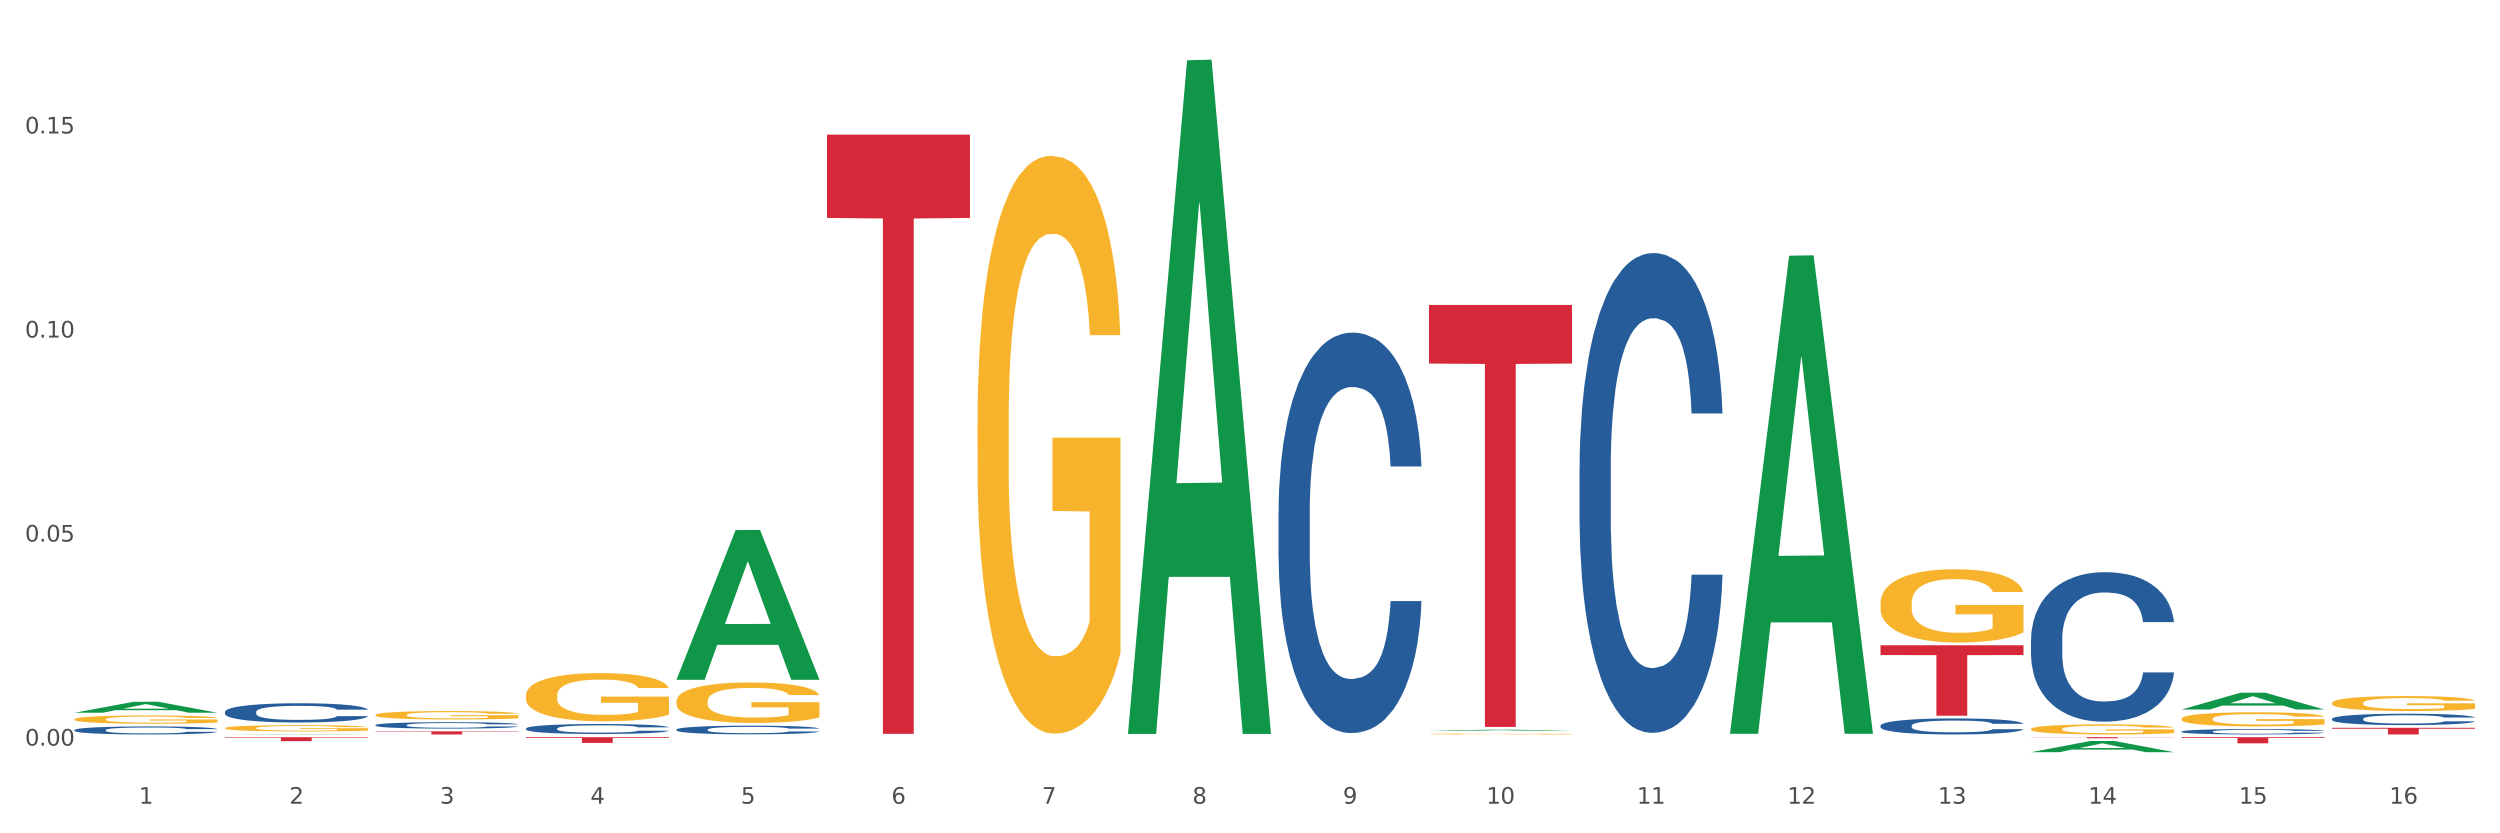 <?xml version="1.0" encoding="utf-8" standalone="no"?>
<!DOCTYPE svg PUBLIC "-//W3C//DTD SVG 1.1//EN"
  "http://www.w3.org/Graphics/SVG/1.1/DTD/svg11.dtd">
<svg xmlns:xlink="http://www.w3.org/1999/xlink" width="1080pt" height="360pt" viewBox="0 0 1080 360" xmlns="http://www.w3.org/2000/svg" version="1.1">
 <rect x="0" y="0" width="1080" height="360" fill="#333333" stroke="none"/>
 <defs>
  <style type="text/css">*{stroke-linejoin: round; stroke-linecap: butt}</style>
 </defs>
 <g id="figure_1">
  <g id="patch_1">
   <path d="M 0 360 
L 1080 360 
L 1080 0 
L 0 0 
z
" style="fill: #ffffff; stroke: #ffffff; stroke-linejoin: miter"/>
  </g>
  <g id="axes_1">
   <g id="matplotlib.axis_1">
    <g id="xtick_1">
     <g id="text_1">
      <!-- 1 -->
      <g style="fill: #4d4d4d" transform="translate(60.004 347.204) scale(0.096 -0.096)">
       <defs>
        <path id="DejaVuSans-31" d="M 794 531 
L 1825 531 
L 1825 4091 
L 703 3866 
L 703 4441 
L 1819 4666 
L 2450 4666 
L 2450 531 
L 3481 531 
L 3481 0 
L 794 0 
L 794 531 
z
" transform="scale(0.016)"/>
       </defs>
       <use xlink:href="#DejaVuSans-31"/>
      </g>
     </g>
    </g>
    <g id="xtick_2">
     <g id="text_2">
      <!-- 2 -->
      <g style="fill: #4d4d4d" transform="translate(125.021 347.204) scale(0.096 -0.096)">
       <defs>
        <path id="DejaVuSans-32" d="M 1228 531 
L 3431 531 
L 3431 0 
L 469 0 
L 469 531 
Q 828 903 1448 1529 
Q 2069 2156 2228 2338 
Q 2531 2678 2651 2914 
Q 2772 3150 2772 3378 
Q 2772 3750 2511 3984 
Q 2250 4219 1831 4219 
Q 1534 4219 1204 4116 
Q 875 4013 500 3803 
L 500 4441 
Q 881 4594 1212 4672 
Q 1544 4750 1819 4750 
Q 2544 4750 2975 4387 
Q 3406 4025 3406 3419 
Q 3406 3131 3298 2873 
Q 3191 2616 2906 2266 
Q 2828 2175 2409 1742 
Q 1991 1309 1228 531 
z
" transform="scale(0.016)"/>
       </defs>
       <use xlink:href="#DejaVuSans-32"/>
      </g>
     </g>
    </g>
    <g id="xtick_3">
     <g id="text_3">
      <!-- 3 -->
      <g style="fill: #4d4d4d" transform="translate(190.039 347.204) scale(0.096 -0.096)">
       <defs>
        <path id="DejaVuSans-33" d="M 2597 2516 
Q 3050 2419 3304 2112 
Q 3559 1806 3559 1356 
Q 3559 666 3084 287 
Q 2609 -91 1734 -91 
Q 1441 -91 1130 -33 
Q 819 25 488 141 
L 488 750 
Q 750 597 1062 519 
Q 1375 441 1716 441 
Q 2309 441 2620 675 
Q 2931 909 2931 1356 
Q 2931 1769 2642 2001 
Q 2353 2234 1838 2234 
L 1294 2234 
L 1294 2753 
L 1863 2753 
Q 2328 2753 2575 2939 
Q 2822 3125 2822 3475 
Q 2822 3834 2567 4026 
Q 2313 4219 1838 4219 
Q 1578 4219 1281 4162 
Q 984 4106 628 3988 
L 628 4550 
Q 988 4650 1302 4700 
Q 1616 4750 1894 4750 
Q 2613 4750 3031 4423 
Q 3450 4097 3450 3541 
Q 3450 3153 3228 2886 
Q 3006 2619 2597 2516 
z
" transform="scale(0.016)"/>
       </defs>
       <use xlink:href="#DejaVuSans-33"/>
      </g>
     </g>
    </g>
    <g id="xtick_4">
     <g id="text_4">
      <!-- 4 -->
      <g style="fill: #4d4d4d" transform="translate(255.056 347.204) scale(0.096 -0.096)">
       <defs>
        <path id="DejaVuSans-34" d="M 2419 4116 
L 825 1625 
L 2419 1625 
L 2419 4116 
z
M 2253 4666 
L 3047 4666 
L 3047 1625 
L 3713 1625 
L 3713 1100 
L 3047 1100 
L 3047 0 
L 2419 0 
L 2419 1100 
L 313 1100 
L 313 1709 
L 2253 4666 
z
" transform="scale(0.016)"/>
       </defs>
       <use xlink:href="#DejaVuSans-34"/>
      </g>
     </g>
    </g>
    <g id="xtick_5">
     <g id="text_5">
      <!-- 5 -->
      <g style="fill: #4d4d4d" transform="translate(320.073 347.204) scale(0.096 -0.096)">
       <defs>
        <path id="DejaVuSans-35" d="M 691 4666 
L 3169 4666 
L 3169 4134 
L 1269 4134 
L 1269 2991 
Q 1406 3038 1543 3061 
Q 1681 3084 1819 3084 
Q 2600 3084 3056 2656 
Q 3513 2228 3513 1497 
Q 3513 744 3044 326 
Q 2575 -91 1722 -91 
Q 1428 -91 1123 -41 
Q 819 9 494 109 
L 494 744 
Q 775 591 1075 516 
Q 1375 441 1709 441 
Q 2250 441 2565 725 
Q 2881 1009 2881 1497 
Q 2881 1984 2565 2268 
Q 2250 2553 1709 2553 
Q 1456 2553 1204 2497 
Q 953 2441 691 2322 
L 691 4666 
z
" transform="scale(0.016)"/>
       </defs>
       <use xlink:href="#DejaVuSans-35"/>
      </g>
     </g>
    </g>
    <g id="xtick_6">
     <g id="text_6">
      <!-- 6 -->
      <g style="fill: #4d4d4d" transform="translate(385.09 347.204) scale(0.096 -0.096)">
       <defs>
        <path id="DejaVuSans-36" d="M 2113 2584 
Q 1688 2584 1439 2293 
Q 1191 2003 1191 1497 
Q 1191 994 1439 701 
Q 1688 409 2113 409 
Q 2538 409 2786 701 
Q 3034 994 3034 1497 
Q 3034 2003 2786 2293 
Q 2538 2584 2113 2584 
z
M 3366 4563 
L 3366 3988 
Q 3128 4100 2886 4159 
Q 2644 4219 2406 4219 
Q 1781 4219 1451 3797 
Q 1122 3375 1075 2522 
Q 1259 2794 1537 2939 
Q 1816 3084 2150 3084 
Q 2853 3084 3261 2657 
Q 3669 2231 3669 1497 
Q 3669 778 3244 343 
Q 2819 -91 2113 -91 
Q 1303 -91 875 529 
Q 447 1150 447 2328 
Q 447 3434 972 4092 
Q 1497 4750 2381 4750 
Q 2619 4750 2861 4703 
Q 3103 4656 3366 4563 
z
" transform="scale(0.016)"/>
       </defs>
       <use xlink:href="#DejaVuSans-36"/>
      </g>
     </g>
    </g>
    <g id="xtick_7">
     <g id="text_7">
      <!-- 7 -->
      <g style="fill: #4d4d4d" transform="translate(450.108 347.204) scale(0.096 -0.096)">
       <defs>
        <path id="DejaVuSans-37" d="M 525 4666 
L 3525 4666 
L 3525 4397 
L 1831 0 
L 1172 0 
L 2766 4134 
L 525 4134 
L 525 4666 
z
" transform="scale(0.016)"/>
       </defs>
       <use xlink:href="#DejaVuSans-37"/>
      </g>
     </g>
    </g>
    <g id="xtick_8">
     <g id="text_8">
      <!-- 8 -->
      <g style="fill: #4d4d4d" transform="translate(515.125 347.204) scale(0.096 -0.096)">
       <defs>
        <path id="DejaVuSans-38" d="M 2034 2216 
Q 1584 2216 1326 1975 
Q 1069 1734 1069 1313 
Q 1069 891 1326 650 
Q 1584 409 2034 409 
Q 2484 409 2743 651 
Q 3003 894 3003 1313 
Q 3003 1734 2745 1975 
Q 2488 2216 2034 2216 
z
M 1403 2484 
Q 997 2584 770 2862 
Q 544 3141 544 3541 
Q 544 4100 942 4425 
Q 1341 4750 2034 4750 
Q 2731 4750 3128 4425 
Q 3525 4100 3525 3541 
Q 3525 3141 3298 2862 
Q 3072 2584 2669 2484 
Q 3125 2378 3379 2068 
Q 3634 1759 3634 1313 
Q 3634 634 3220 271 
Q 2806 -91 2034 -91 
Q 1263 -91 848 271 
Q 434 634 434 1313 
Q 434 1759 690 2068 
Q 947 2378 1403 2484 
z
M 1172 3481 
Q 1172 3119 1398 2916 
Q 1625 2713 2034 2713 
Q 2441 2713 2670 2916 
Q 2900 3119 2900 3481 
Q 2900 3844 2670 4047 
Q 2441 4250 2034 4250 
Q 1625 4250 1398 4047 
Q 1172 3844 1172 3481 
z
" transform="scale(0.016)"/>
       </defs>
       <use xlink:href="#DejaVuSans-38"/>
      </g>
     </g>
    </g>
    <g id="xtick_9">
     <g id="text_9">
      <!-- 9 -->
      <g style="fill: #4d4d4d" transform="translate(580.142 347.204) scale(0.096 -0.096)">
       <defs>
        <path id="DejaVuSans-39" d="M 703 97 
L 703 672 
Q 941 559 1184 500 
Q 1428 441 1663 441 
Q 2288 441 2617 861 
Q 2947 1281 2994 2138 
Q 2813 1869 2534 1725 
Q 2256 1581 1919 1581 
Q 1219 1581 811 2004 
Q 403 2428 403 3163 
Q 403 3881 828 4315 
Q 1253 4750 1959 4750 
Q 2769 4750 3195 4129 
Q 3622 3509 3622 2328 
Q 3622 1225 3098 567 
Q 2575 -91 1691 -91 
Q 1453 -91 1209 -44 
Q 966 3 703 97 
z
M 1959 2075 
Q 2384 2075 2632 2365 
Q 2881 2656 2881 3163 
Q 2881 3666 2632 3958 
Q 2384 4250 1959 4250 
Q 1534 4250 1286 3958 
Q 1038 3666 1038 3163 
Q 1038 2656 1286 2365 
Q 1534 2075 1959 2075 
z
" transform="scale(0.016)"/>
       </defs>
       <use xlink:href="#DejaVuSans-39"/>
      </g>
     </g>
    </g>
    <g id="xtick_10">
     <g id="text_10">
      <!-- 10 -->
      <g style="fill: #4d4d4d" transform="translate(642.105 347.204) scale(0.096 -0.096)">
       <defs>
        <path id="DejaVuSans-30" d="M 2034 4250 
Q 1547 4250 1301 3770 
Q 1056 3291 1056 2328 
Q 1056 1369 1301 889 
Q 1547 409 2034 409 
Q 2525 409 2770 889 
Q 3016 1369 3016 2328 
Q 3016 3291 2770 3770 
Q 2525 4250 2034 4250 
z
M 2034 4750 
Q 2819 4750 3233 4129 
Q 3647 3509 3647 2328 
Q 3647 1150 3233 529 
Q 2819 -91 2034 -91 
Q 1250 -91 836 529 
Q 422 1150 422 2328 
Q 422 3509 836 4129 
Q 1250 4750 2034 4750 
z
" transform="scale(0.016)"/>
       </defs>
       <use xlink:href="#DejaVuSans-31"/>
       <use xlink:href="#DejaVuSans-30" transform="translate(63.623 0)"/>
      </g>
     </g>
    </g>
    <g id="xtick_11">
     <g id="text_11">
      <!-- 11 -->
      <g style="fill: #4d4d4d" transform="translate(707.123 347.204) scale(0.096 -0.096)">
       <use xlink:href="#DejaVuSans-31"/>
       <use xlink:href="#DejaVuSans-31" transform="translate(63.623 0)"/>
      </g>
     </g>
    </g>
    <g id="xtick_12">
     <g id="text_12">
      <!-- 12 -->
      <g style="fill: #4d4d4d" transform="translate(772.14 347.204) scale(0.096 -0.096)">
       <use xlink:href="#DejaVuSans-31"/>
       <use xlink:href="#DejaVuSans-32" transform="translate(63.623 0)"/>
      </g>
     </g>
    </g>
    <g id="xtick_13">
     <g id="text_13">
      <!-- 13 -->
      <g style="fill: #4d4d4d" transform="translate(837.157 347.204) scale(0.096 -0.096)">
       <use xlink:href="#DejaVuSans-31"/>
       <use xlink:href="#DejaVuSans-33" transform="translate(63.623 0)"/>
      </g>
     </g>
    </g>
    <g id="xtick_14">
     <g id="text_14">
      <!-- 14 -->
      <g style="fill: #4d4d4d" transform="translate(902.174 347.204) scale(0.096 -0.096)">
       <use xlink:href="#DejaVuSans-31"/>
       <use xlink:href="#DejaVuSans-34" transform="translate(63.623 0)"/>
      </g>
     </g>
    </g>
    <g id="xtick_15">
     <g id="text_15">
      <!-- 15 -->
      <g style="fill: #4d4d4d" transform="translate(967.192 347.204) scale(0.096 -0.096)">
       <use xlink:href="#DejaVuSans-31"/>
       <use xlink:href="#DejaVuSans-35" transform="translate(63.623 0)"/>
      </g>
     </g>
    </g>
    <g id="xtick_16">
     <g id="text_16">
      <!-- 16 -->
      <g style="fill: #4d4d4d" transform="translate(1032.209 347.204) scale(0.096 -0.096)">
       <use xlink:href="#DejaVuSans-31"/>
       <use xlink:href="#DejaVuSans-36" transform="translate(63.623 0)"/>
      </g>
     </g>
    </g>
    <g id="xtick_17"/>
    <g id="xtick_18"/>
    <g id="xtick_19"/>
    <g id="xtick_20"/>
    <g id="xtick_21"/>
    <g id="xtick_22"/>
    <g id="xtick_23"/>
    <g id="xtick_24"/>
    <g id="xtick_25"/>
    <g id="xtick_26"/>
    <g id="xtick_27"/>
    <g id="xtick_28"/>
    <g id="xtick_29"/>
    <g id="xtick_30"/>
    <g id="xtick_31"/>
   </g>
   <g id="matplotlib.axis_2">
    <g id="ytick_1">
     <g id="text_17">
      <!-- 0.00 -->
      <g style="fill: #4d4d4d" transform="translate(10.8 322.105) scale(0.096 -0.096)">
       <defs>
        <path id="DejaVuSans-2e" d="M 684 794 
L 1344 794 
L 1344 0 
L 684 0 
L 684 794 
z
" transform="scale(0.016)"/>
       </defs>
       <use xlink:href="#DejaVuSans-30"/>
       <use xlink:href="#DejaVuSans-2e" transform="translate(63.623 0)"/>
       <use xlink:href="#DejaVuSans-30" transform="translate(95.41 0)"/>
       <use xlink:href="#DejaVuSans-30" transform="translate(159.033 0)"/>
      </g>
     </g>
    </g>
    <g id="ytick_2">
     <g id="text_18">
      <!-- 0.05 -->
      <g style="fill: #4d4d4d" transform="translate(10.8 233.958) scale(0.096 -0.096)">
       <use xlink:href="#DejaVuSans-30"/>
       <use xlink:href="#DejaVuSans-2e" transform="translate(63.623 0)"/>
       <use xlink:href="#DejaVuSans-30" transform="translate(95.41 0)"/>
       <use xlink:href="#DejaVuSans-35" transform="translate(159.033 0)"/>
      </g>
     </g>
    </g>
    <g id="ytick_3">
     <g id="text_19">
      <!-- 0.10 -->
      <g style="fill: #4d4d4d" transform="translate(10.8 145.81) scale(0.096 -0.096)">
       <use xlink:href="#DejaVuSans-30"/>
       <use xlink:href="#DejaVuSans-2e" transform="translate(63.623 0)"/>
       <use xlink:href="#DejaVuSans-31" transform="translate(95.41 0)"/>
       <use xlink:href="#DejaVuSans-30" transform="translate(159.033 0)"/>
      </g>
     </g>
    </g>
    <g id="ytick_4">
     <g id="text_20">
      <!-- 0.15 -->
      <g style="fill: #4d4d4d" transform="translate(10.8 57.662) scale(0.096 -0.096)">
       <use xlink:href="#DejaVuSans-30"/>
       <use xlink:href="#DejaVuSans-2e" transform="translate(63.623 0)"/>
       <use xlink:href="#DejaVuSans-31" transform="translate(95.41 0)"/>
       <use xlink:href="#DejaVuSans-35" transform="translate(159.033 0)"/>
      </g>
     </g>
    </g>
    <g id="ytick_5"/>
    <g id="ytick_6"/>
    <g id="ytick_7"/>
   </g>
   <g id="PolyCollection_1">
    <path d="M 32.175 307.904 
L 32.239 307.899 
L 57.709 303.166 
L 68.28 303.161 
L 93.941 307.913 
L 81.715 307.913 
L 76.176 306.806 
L 49.877 306.806 
L 49.686 306.824 
L 44.337 307.913 
L 32.175 307.913 
L 32.175 307.904 
L 53.188 306.146 
L 72.864 306.142 
L 63.122 304.174 
L 62.995 304.165 
L 62.867 304.178 
L 53.125 306.142 
L 53.188 306.146 
L 32.175 307.904 
z
" clip-path="url(#p9b49ca4287)" style="fill: #109648"/>
    <path d="M 292.244 302.914 
L 292.317 302.898 
L 292.317 302.323 
L 292.463 301.828 
L 293.192 300.63 
L 294.286 299.639 
L 295.088 299.112 
L 295.89 298.681 
L 296.838 298.25 
L 298.005 297.802 
L 300.12 297.147 
L 301.432 296.812 
L 303.037 296.46 
L 305.954 295.949 
L 308.068 295.662 
L 310.256 295.422 
L 313.829 295.135 
L 316.163 295.007 
L 318.642 294.911 
L 321.632 294.847 
L 323.893 294.831 
L 328.852 294.879 
L 333.081 295.023 
L 335.123 295.135 
L 337.748 295.326 
L 339.134 295.454 
L 341.395 295.71 
L 343.728 296.045 
L 345.332 296.333 
L 347.739 296.876 
L 349.562 297.419 
L 351.239 298.09 
L 352.114 298.553 
L 352.771 298.984 
L 353.354 299.479 
L 353.937 300.262 
L 340.811 300.262 
L 340.301 299.703 
L 339.499 299.176 
L 338.332 298.665 
L 337.311 298.345 
L 335.561 297.946 
L 333.956 297.69 
L 332.279 297.499 
L 330.237 297.339 
L 328.633 297.259 
L 326.372 297.195 
L 321.924 297.211 
L 318.934 297.339 
L 316.892 297.499 
L 315.58 297.643 
L 314.413 297.802 
L 313.1 298.026 
L 311.569 298.361 
L 310.475 298.665 
L 309.381 299.048 
L 308.506 299.432 
L 307.704 299.879 
L 307.047 300.358 
L 306.537 300.853 
L 306.099 301.46 
L 305.735 302.466 
L 305.735 304.655 
L 305.881 305.15 
L 306.245 305.805 
L 306.683 306.3 
L 307.412 306.891 
L 308.068 307.29 
L 309.308 307.865 
L 310.694 308.345 
L 311.788 308.648 
L 312.881 308.904 
L 314.777 309.255 
L 316.892 309.543 
L 318.715 309.718 
L 321.195 309.878 
L 322.872 309.942 
L 324.33 309.974 
L 327.904 309.974 
L 330.456 309.926 
L 333.3 309.814 
L 335.488 309.67 
L 337.311 309.495 
L 339.353 309.207 
L 340.665 308.936 
L 340.665 305.597 
L 324.622 305.581 
L 324.622 303.361 
L 354.01 303.361 
L 354.01 309.878 
L 352.771 310.214 
L 351.385 310.517 
L 349.927 310.789 
L 347.739 311.124 
L 345.114 311.443 
L 342.78 311.667 
L 340.301 311.859 
L 337.384 312.034 
L 333.592 312.194 
L 331.258 312.258 
L 328.341 312.306 
L 324.914 312.322 
L 321.924 312.29 
L 319.007 312.21 
L 315.944 312.066 
L 312.954 311.859 
L 310.694 311.651 
L 308.433 311.396 
L 306.027 311.06 
L 304.131 310.741 
L 302.672 310.453 
L 301.068 310.086 
L 299.318 309.607 
L 298.005 309.175 
L 296.838 308.728 
L 295.598 308.153 
L 294.723 307.658 
L 293.848 307.035 
L 293.338 306.572 
L 292.754 305.853 
L 292.317 304.846 
L 292.244 302.914 
z
" clip-path="url(#p9b49ca4287)" style="fill: #f7b32b"/>
    <path d="M 812.382 260.556 
L 812.455 260.527 
L 812.455 259.486 
L 812.601 258.589 
L 813.33 256.42 
L 814.424 254.627 
L 815.226 253.673 
L 816.028 252.892 
L 816.976 252.111 
L 818.143 251.301 
L 820.258 250.116 
L 821.57 249.508 
L 823.175 248.872 
L 826.092 247.947 
L 828.206 247.426 
L 830.394 246.992 
L 833.967 246.472 
L 836.301 246.24 
L 838.78 246.067 
L 841.77 245.951 
L 844.031 245.922 
L 848.99 246.009 
L 853.219 246.269 
L 855.261 246.472 
L 857.886 246.819 
L 859.272 247.05 
L 861.532 247.513 
L 863.866 248.12 
L 865.47 248.641 
L 867.877 249.624 
L 869.7 250.607 
L 871.377 251.822 
L 872.252 252.661 
L 872.909 253.441 
L 873.492 254.338 
L 874.075 255.755 
L 860.949 255.755 
L 860.439 254.743 
L 859.636 253.788 
L 858.47 252.863 
L 857.449 252.285 
L 855.699 251.562 
L 854.094 251.099 
L 852.417 250.752 
L 850.375 250.463 
L 848.771 250.318 
L 846.51 250.202 
L 842.062 250.231 
L 839.072 250.463 
L 837.03 250.752 
L 835.717 251.012 
L 834.551 251.301 
L 833.238 251.706 
L 831.707 252.314 
L 830.613 252.863 
L 829.519 253.557 
L 828.644 254.251 
L 827.842 255.061 
L 827.185 255.928 
L 826.675 256.825 
L 826.237 257.924 
L 825.873 259.746 
L 825.873 263.708 
L 826.019 264.604 
L 826.383 265.79 
L 826.821 266.687 
L 827.55 267.757 
L 828.206 268.48 
L 829.446 269.521 
L 830.832 270.388 
L 831.925 270.938 
L 833.019 271.4 
L 834.915 272.037 
L 837.03 272.557 
L 838.853 272.875 
L 841.333 273.164 
L 843.01 273.28 
L 844.468 273.338 
L 848.042 273.338 
L 850.594 273.251 
L 853.438 273.049 
L 855.626 272.789 
L 857.449 272.47 
L 859.491 271.95 
L 860.803 271.458 
L 860.803 265.414 
L 844.76 265.385 
L 844.76 261.365 
L 874.148 261.365 
L 874.148 273.164 
L 872.909 273.772 
L 871.523 274.321 
L 870.065 274.813 
L 867.877 275.42 
L 865.252 275.999 
L 862.918 276.403 
L 860.439 276.751 
L 857.522 277.069 
L 853.73 277.358 
L 851.396 277.473 
L 848.479 277.56 
L 845.052 277.589 
L 842.062 277.531 
L 839.145 277.387 
L 836.082 277.126 
L 833.092 276.751 
L 830.832 276.375 
L 828.571 275.912 
L 826.164 275.305 
L 824.268 274.726 
L 822.81 274.206 
L 821.206 273.54 
L 819.455 272.673 
L 818.143 271.892 
L 816.976 271.082 
L 815.736 270.041 
L 814.861 269.145 
L 813.986 268.017 
L 813.476 267.178 
L 812.892 265.877 
L 812.455 264.055 
L 812.382 260.556 
z
" clip-path="url(#p9b49ca4287)" style="fill: #f7b32b"/>
    <path d="M 617.33 317.079 
L 617.403 317.079 
L 617.403 317.066 
L 617.549 317.055 
L 618.278 317.029 
L 619.372 317.007 
L 620.174 316.995 
L 620.976 316.986 
L 621.924 316.976 
L 623.091 316.966 
L 625.206 316.952 
L 626.519 316.944 
L 628.123 316.936 
L 631.04 316.925 
L 633.155 316.919 
L 635.342 316.913 
L 638.916 316.907 
L 641.249 316.904 
L 643.729 316.902 
L 646.718 316.901 
L 648.979 316.9 
L 653.938 316.901 
L 658.167 316.905 
L 660.209 316.907 
L 662.835 316.911 
L 664.22 316.914 
L 666.481 316.92 
L 668.814 316.927 
L 670.419 316.934 
L 672.825 316.946 
L 674.648 316.958 
L 676.325 316.972 
L 677.201 316.983 
L 677.857 316.992 
L 678.44 317.003 
L 679.024 317.021 
L 665.897 317.021 
L 665.387 317.008 
L 664.585 316.996 
L 663.418 316.985 
L 662.397 316.978 
L 660.647 316.969 
L 659.043 316.964 
L 657.365 316.959 
L 655.323 316.956 
L 653.719 316.954 
L 651.458 316.953 
L 647.01 316.953 
L 644.02 316.956 
L 641.978 316.959 
L 640.666 316.963 
L 639.499 316.966 
L 638.186 316.971 
L 636.655 316.978 
L 635.561 316.985 
L 634.467 316.994 
L 633.592 317.002 
L 632.79 317.012 
L 632.134 317.023 
L 631.623 317.034 
L 631.186 317.047 
L 630.821 317.069 
L 630.821 317.118 
L 630.967 317.129 
L 631.332 317.143 
L 631.769 317.154 
L 632.498 317.167 
L 633.155 317.176 
L 634.394 317.189 
L 635.78 317.199 
L 636.874 317.206 
L 637.968 317.212 
L 639.864 317.22 
L 641.978 317.226 
L 643.801 317.23 
L 646.281 317.233 
L 647.958 317.235 
L 649.417 317.235 
L 652.99 317.235 
L 655.542 317.234 
L 658.386 317.232 
L 660.574 317.229 
L 662.397 317.225 
L 664.439 317.218 
L 665.752 317.212 
L 665.752 317.139 
L 649.708 317.138 
L 649.708 317.089 
L 679.097 317.089 
L 679.097 317.233 
L 677.857 317.241 
L 676.471 317.247 
L 675.013 317.253 
L 672.825 317.261 
L 670.2 317.268 
L 667.866 317.273 
L 665.387 317.277 
L 662.47 317.281 
L 658.678 317.285 
L 656.344 317.286 
L 653.427 317.287 
L 650 317.287 
L 647.01 317.287 
L 644.093 317.285 
L 641.03 317.282 
L 638.041 317.277 
L 635.78 317.273 
L 633.519 317.267 
L 631.113 317.26 
L 629.217 317.252 
L 627.758 317.246 
L 626.154 317.238 
L 624.404 317.227 
L 623.091 317.218 
L 621.924 317.208 
L 620.685 317.195 
L 619.81 317.184 
L 618.934 317.17 
L 618.424 317.16 
L 617.841 317.144 
L 617.403 317.122 
L 617.33 317.079 
z
" clip-path="url(#p9b49ca4287)" style="fill: #f7b32b"/>
    <path d="M 422.278 182.661 
L 422.351 182.433 
L 422.351 174.226 
L 422.497 167.159 
L 423.226 150.061 
L 424.32 135.926 
L 425.122 128.403 
L 425.925 122.248 
L 426.873 116.093 
L 428.039 109.71 
L 430.154 100.363 
L 431.467 95.576 
L 433.071 90.56 
L 435.988 83.265 
L 438.103 79.162 
L 440.291 75.742 
L 443.864 71.639 
L 446.197 69.815 
L 448.677 68.447 
L 451.667 67.535 
L 453.927 67.307 
L 458.886 67.991 
L 463.116 70.043 
L 465.158 71.639 
L 467.783 74.374 
L 469.168 76.198 
L 471.429 79.846 
L 473.763 84.633 
L 475.367 88.736 
L 477.773 96.487 
L 479.596 104.238 
L 481.274 113.813 
L 482.149 120.424 
L 482.805 126.58 
L 483.389 133.647 
L 483.972 144.817 
L 470.846 144.817 
L 470.335 136.838 
L 469.533 129.315 
L 468.366 122.02 
L 467.345 117.461 
L 465.595 111.762 
L 463.991 108.114 
L 462.314 105.378 
L 460.272 103.099 
L 458.667 101.959 
L 456.407 101.047 
L 451.958 101.275 
L 448.969 103.099 
L 446.927 105.378 
L 445.614 107.43 
L 444.447 109.71 
L 443.135 112.901 
L 441.603 117.689 
L 440.509 122.02 
L 439.416 127.492 
L 438.54 132.963 
L 437.738 139.346 
L 437.082 146.185 
L 436.571 153.252 
L 436.134 161.915 
L 435.769 176.277 
L 435.769 207.51 
L 435.915 214.577 
L 436.28 223.923 
L 436.717 230.991 
L 437.447 239.426 
L 438.103 245.125 
L 439.343 253.332 
L 440.728 260.171 
L 441.822 264.502 
L 442.916 268.15 
L 444.812 273.165 
L 446.927 277.269 
L 448.75 279.776 
L 451.229 282.056 
L 452.906 282.968 
L 454.365 283.424 
L 457.938 283.424 
L 460.49 282.74 
L 463.334 281.144 
L 465.522 279.093 
L 467.345 276.585 
L 469.387 272.481 
L 470.7 268.606 
L 470.7 220.96 
L 454.657 220.732 
L 454.657 189.044 
L 484.045 189.044 
L 484.045 282.056 
L 482.805 286.844 
L 481.42 291.175 
L 479.961 295.051 
L 477.773 299.838 
L 475.148 304.397 
L 472.815 307.589 
L 470.335 310.325 
L 467.418 312.832 
L 463.626 315.112 
L 461.293 316.024 
L 458.376 316.708 
L 454.948 316.936 
L 451.958 316.48 
L 449.041 315.34 
L 445.979 313.288 
L 442.989 310.325 
L 440.728 307.361 
L 438.468 303.713 
L 436.061 298.926 
L 434.165 294.367 
L 432.707 290.263 
L 431.102 285.02 
L 429.352 278.181 
L 428.039 272.025 
L 426.873 265.642 
L 425.633 257.435 
L 424.758 250.368 
L 423.883 241.477 
L 423.372 234.866 
L 422.789 224.607 
L 422.351 210.245 
L 422.278 182.661 
z
" clip-path="url(#p9b49ca4287)" style="fill: #f7b32b"/>
    <path d="M 162.209 308.861 
L 162.282 308.857 
L 162.282 308.738 
L 162.428 308.635 
L 163.157 308.385 
L 164.251 308.179 
L 165.054 308.069 
L 165.856 307.98 
L 166.804 307.89 
L 167.97 307.797 
L 170.085 307.66 
L 171.398 307.591 
L 173.002 307.517 
L 175.919 307.411 
L 178.034 307.351 
L 180.222 307.301 
L 183.795 307.242 
L 186.128 307.215 
L 188.608 307.195 
L 191.598 307.182 
L 193.858 307.178 
L 198.817 307.188 
L 203.047 307.218 
L 205.089 307.242 
L 207.714 307.281 
L 209.099 307.308 
L 211.36 307.361 
L 213.694 307.431 
L 215.298 307.491 
L 217.704 307.604 
L 219.528 307.717 
L 221.205 307.857 
L 222.08 307.953 
L 222.736 308.043 
L 223.32 308.146 
L 223.903 308.309 
L 210.777 308.309 
L 210.266 308.192 
L 209.464 308.083 
L 208.297 307.976 
L 207.276 307.91 
L 205.526 307.827 
L 203.922 307.773 
L 202.245 307.734 
L 200.203 307.7 
L 198.598 307.684 
L 196.338 307.67 
L 191.889 307.674 
L 188.9 307.7 
L 186.858 307.734 
L 185.545 307.763 
L 184.378 307.797 
L 183.066 307.843 
L 181.534 307.913 
L 180.44 307.976 
L 179.347 308.056 
L 178.471 308.136 
L 177.669 308.229 
L 177.013 308.329 
L 176.503 308.432 
L 176.065 308.558 
L 175.7 308.768 
L 175.7 309.223 
L 175.846 309.326 
L 176.211 309.462 
L 176.648 309.565 
L 177.378 309.688 
L 178.034 309.772 
L 179.274 309.891 
L 180.659 309.991 
L 181.753 310.054 
L 182.847 310.107 
L 184.743 310.18 
L 186.858 310.24 
L 188.681 310.277 
L 191.16 310.31 
L 192.837 310.323 
L 194.296 310.33 
L 197.869 310.33 
L 200.422 310.32 
L 203.266 310.297 
L 205.453 310.267 
L 207.276 310.23 
L 209.318 310.171 
L 210.631 310.114 
L 210.631 309.419 
L 194.588 309.416 
L 194.588 308.954 
L 223.976 308.954 
L 223.976 310.31 
L 222.736 310.38 
L 221.351 310.443 
L 219.892 310.5 
L 217.704 310.569 
L 215.079 310.636 
L 212.746 310.682 
L 210.266 310.722 
L 207.349 310.759 
L 203.557 310.792 
L 201.224 310.806 
L 198.307 310.815 
L 194.879 310.819 
L 191.889 310.812 
L 188.972 310.796 
L 185.91 310.766 
L 182.92 310.722 
L 180.659 310.679 
L 178.399 310.626 
L 175.992 310.556 
L 174.096 310.49 
L 172.638 310.43 
L 171.033 310.353 
L 169.283 310.254 
L 167.97 310.164 
L 166.804 310.071 
L 165.564 309.951 
L 164.689 309.848 
L 163.814 309.718 
L 163.303 309.622 
L 162.72 309.472 
L 162.282 309.263 
L 162.209 308.861 
z
" clip-path="url(#p9b49ca4287)" style="fill: #f7b32b"/>
    <path d="M 227.227 300.404 
L 227.3 300.385 
L 227.3 299.701 
L 227.445 299.111 
L 228.175 297.686 
L 229.269 296.507 
L 230.071 295.88 
L 230.873 295.367 
L 231.821 294.854 
L 232.988 294.322 
L 235.102 293.542 
L 236.415 293.143 
L 238.019 292.725 
L 240.936 292.117 
L 243.051 291.775 
L 245.239 291.49 
L 248.812 291.148 
L 251.146 290.996 
L 253.625 290.881 
L 256.615 290.805 
L 258.876 290.786 
L 263.834 290.843 
L 268.064 291.015 
L 270.106 291.148 
L 272.731 291.376 
L 274.117 291.528 
L 276.377 291.832 
L 278.711 292.231 
L 280.315 292.573 
L 282.722 293.219 
L 284.545 293.866 
L 286.222 294.664 
L 287.097 295.215 
L 287.753 295.728 
L 288.337 296.317 
L 288.92 297.249 
L 275.794 297.249 
L 275.283 296.583 
L 274.481 295.956 
L 273.315 295.348 
L 272.294 294.968 
L 270.543 294.493 
L 268.939 294.189 
L 267.262 293.961 
L 265.22 293.77 
L 263.616 293.675 
L 261.355 293.599 
L 256.907 293.618 
L 253.917 293.77 
L 251.875 293.961 
L 250.562 294.132 
L 249.396 294.322 
L 248.083 294.588 
L 246.552 294.987 
L 245.458 295.348 
L 244.364 295.804 
L 243.489 296.26 
L 242.687 296.793 
L 242.03 297.363 
L 241.52 297.952 
L 241.082 298.674 
L 240.718 299.872 
L 240.718 302.476 
L 240.863 303.065 
L 241.228 303.844 
L 241.666 304.433 
L 242.395 305.136 
L 243.051 305.612 
L 244.291 306.296 
L 245.676 306.866 
L 246.77 307.227 
L 247.864 307.531 
L 249.76 307.949 
L 251.875 308.292 
L 253.698 308.501 
L 256.177 308.691 
L 257.855 308.767 
L 259.313 308.805 
L 262.886 308.805 
L 265.439 308.748 
L 268.283 308.615 
L 270.47 308.444 
L 272.294 308.235 
L 274.335 307.892 
L 275.648 307.569 
L 275.648 303.597 
L 259.605 303.578 
L 259.605 300.936 
L 288.993 300.936 
L 288.993 308.691 
L 287.753 309.09 
L 286.368 309.451 
L 284.909 309.774 
L 282.722 310.173 
L 280.096 310.553 
L 277.763 310.819 
L 275.283 311.048 
L 272.366 311.257 
L 268.574 311.447 
L 266.241 311.523 
L 263.324 311.58 
L 259.897 311.599 
L 256.907 311.561 
L 253.99 311.466 
L 250.927 311.295 
L 247.937 311.048 
L 245.676 310.8 
L 243.416 310.496 
L 241.009 310.097 
L 239.113 309.717 
L 237.655 309.375 
L 236.05 308.938 
L 234.3 308.368 
L 232.988 307.854 
L 231.821 307.322 
L 230.581 306.638 
L 229.706 306.049 
L 228.831 305.308 
L 228.321 304.756 
L 227.737 303.901 
L 227.3 302.704 
L 227.227 300.404 
z
" clip-path="url(#p9b49ca4287)" style="fill: #f7b32b"/>
    <path d="M 97.192 317.287 
L 97.256 317.287 
L 122.727 317.15 
L 133.297 317.15 
L 158.959 317.287 
L 146.733 317.287 
L 141.193 317.255 
L 114.894 317.255 
L 114.703 317.256 
L 109.354 317.287 
L 97.192 317.287 
L 97.192 317.287 
L 118.206 317.236 
L 137.882 317.236 
L 128.139 317.179 
L 128.012 317.179 
L 127.884 317.179 
L 118.142 317.236 
L 118.206 317.236 
L 97.192 317.287 
z
" clip-path="url(#p9b49ca4287)" style="fill: #109648"/>
    <path d="M 1007.434 318.47 
L 1007.497 318.47 
L 1032.968 318.458 
L 1043.538 318.458 
L 1069.2 318.47 
L 1056.974 318.47 
L 1051.434 318.467 
L 1025.136 318.467 
L 1024.945 318.467 
L 1019.596 318.47 
L 1007.434 318.47 
L 1007.434 318.47 
L 1028.447 318.465 
L 1048.123 318.465 
L 1038.38 318.461 
L 1038.253 318.461 
L 1038.126 318.461 
L 1028.383 318.465 
L 1028.447 318.465 
L 1007.434 318.47 
z
" clip-path="url(#p9b49ca4287)" style="fill: #109648"/>
    <path d="M 942.416 306.508 
L 942.48 306.501 
L 967.951 299.236 
L 978.521 299.229 
L 1004.183 306.522 
L 991.957 306.522 
L 986.417 304.824 
L 960.118 304.824 
L 959.927 304.851 
L 954.579 306.522 
L 942.416 306.522 
L 942.416 306.508 
L 963.43 303.81 
L 983.106 303.803 
L 973.363 300.784 
L 973.236 300.77 
L 973.109 300.79 
L 963.366 303.803 
L 963.43 303.81 
L 942.416 306.508 
z
" clip-path="url(#p9b49ca4287)" style="fill: #109648"/>
    <path d="M 877.399 324.94 
L 877.463 324.936 
L 902.933 320.12 
L 913.504 320.115 
L 939.166 324.95 
L 926.94 324.95 
L 921.4 323.824 
L 895.101 323.824 
L 894.91 323.842 
L 889.561 324.95 
L 877.399 324.95 
L 877.399 324.94 
L 898.412 323.152 
L 918.089 323.147 
L 908.346 321.146 
L 908.219 321.137 
L 908.091 321.15 
L 898.349 323.147 
L 898.412 323.152 
L 877.399 324.94 
z
" clip-path="url(#p9b49ca4287)" style="fill: #109648"/>
    <path d="M 747.365 316.621 
L 747.428 316.427 
L 772.899 110.473 
L 783.469 110.279 
L 809.131 317.01 
L 796.905 317.01 
L 791.365 268.869 
L 765.067 268.869 
L 764.876 269.646 
L 759.527 317.01 
L 747.365 317.01 
L 747.365 316.621 
L 768.378 240.141 
L 788.054 239.946 
L 778.312 154.342 
L 778.184 153.954 
L 778.057 154.537 
L 768.314 239.946 
L 768.378 240.141 
L 747.365 316.621 
z
" clip-path="url(#p9b49ca4287)" style="fill: #109648"/>
    <path d="M 877.399 314.95 
L 877.472 314.946 
L 877.472 314.803 
L 877.618 314.68 
L 878.347 314.383 
L 879.441 314.136 
L 880.243 314.005 
L 881.045 313.898 
L 881.993 313.791 
L 883.16 313.68 
L 885.275 313.517 
L 886.588 313.434 
L 888.192 313.347 
L 891.109 313.22 
L 893.224 313.148 
L 895.411 313.089 
L 898.985 313.017 
L 901.318 312.986 
L 903.798 312.962 
L 906.787 312.946 
L 909.048 312.942 
L 914.007 312.954 
L 918.236 312.99 
L 920.278 313.017 
L 922.904 313.065 
L 924.289 313.097 
L 926.55 313.16 
L 928.883 313.244 
L 930.488 313.315 
L 932.894 313.45 
L 934.717 313.585 
L 936.394 313.752 
L 937.27 313.867 
L 937.926 313.974 
L 938.509 314.097 
L 939.093 314.291 
L 925.966 314.291 
L 925.456 314.152 
L 924.654 314.021 
L 923.487 313.894 
L 922.466 313.815 
L 920.716 313.716 
L 919.111 313.652 
L 917.434 313.605 
L 915.392 313.565 
L 913.788 313.545 
L 911.527 313.529 
L 907.079 313.533 
L 904.089 313.565 
L 902.047 313.605 
L 900.735 313.64 
L 899.568 313.68 
L 898.255 313.736 
L 896.724 313.819 
L 895.63 313.894 
L 894.536 313.99 
L 893.661 314.085 
L 892.859 314.196 
L 892.203 314.315 
L 891.692 314.438 
L 891.255 314.589 
L 890.89 314.839 
L 890.89 315.383 
L 891.036 315.506 
L 891.4 315.668 
L 891.838 315.791 
L 892.567 315.938 
L 893.224 316.037 
L 894.463 316.18 
L 895.849 316.299 
L 896.943 316.375 
L 898.037 316.438 
L 899.933 316.525 
L 902.047 316.597 
L 903.87 316.641 
L 906.35 316.68 
L 908.027 316.696 
L 909.486 316.704 
L 913.059 316.704 
L 915.611 316.692 
L 918.455 316.664 
L 920.643 316.629 
L 922.466 316.585 
L 924.508 316.514 
L 925.82 316.446 
L 925.82 315.617 
L 909.777 315.613 
L 909.777 315.061 
L 939.166 315.061 
L 939.166 316.68 
L 937.926 316.764 
L 936.54 316.839 
L 935.082 316.906 
L 932.894 316.99 
L 930.269 317.069 
L 927.935 317.125 
L 925.456 317.172 
L 922.539 317.216 
L 918.747 317.256 
L 916.413 317.272 
L 913.496 317.283 
L 910.069 317.287 
L 907.079 317.279 
L 904.162 317.26 
L 901.099 317.224 
L 898.109 317.172 
L 895.849 317.121 
L 893.588 317.057 
L 891.182 316.974 
L 889.286 316.895 
L 887.827 316.823 
L 886.223 316.732 
L 884.473 316.613 
L 883.16 316.506 
L 881.993 316.395 
L 880.754 316.252 
L 879.879 316.129 
L 879.003 315.974 
L 878.493 315.859 
L 877.91 315.68 
L 877.472 315.43 
L 877.399 314.95 
z
" clip-path="url(#p9b49ca4287)" style="fill: #f7b32b"/>
    <path d="M 942.416 310.511 
L 942.489 310.506 
L 942.489 310.305 
L 942.635 310.133 
L 943.364 309.715 
L 944.458 309.369 
L 945.26 309.186 
L 946.063 309.035 
L 947.011 308.885 
L 948.177 308.729 
L 950.292 308.5 
L 951.605 308.383 
L 953.209 308.261 
L 956.126 308.083 
L 958.241 307.982 
L 960.429 307.899 
L 964.002 307.798 
L 966.335 307.754 
L 968.815 307.72 
L 971.805 307.698 
L 974.065 307.693 
L 979.024 307.709 
L 983.254 307.759 
L 985.296 307.798 
L 987.921 307.865 
L 989.306 307.91 
L 991.567 307.999 
L 993.901 308.116 
L 995.505 308.216 
L 997.911 308.406 
L 999.734 308.595 
L 1001.412 308.829 
L 1002.287 308.991 
L 1002.943 309.141 
L 1003.526 309.314 
L 1004.11 309.587 
L 990.984 309.587 
L 990.473 309.392 
L 989.671 309.208 
L 988.504 309.03 
L 987.483 308.918 
L 985.733 308.779 
L 984.129 308.69 
L 982.451 308.623 
L 980.41 308.567 
L 978.805 308.539 
L 976.545 308.517 
L 972.096 308.523 
L 969.106 308.567 
L 967.065 308.623 
L 965.752 308.673 
L 964.585 308.729 
L 963.273 308.807 
L 961.741 308.924 
L 960.647 309.03 
L 959.553 309.163 
L 958.678 309.297 
L 957.876 309.453 
L 957.22 309.62 
L 956.709 309.793 
L 956.272 310.004 
L 955.907 310.355 
L 955.907 311.119 
L 956.053 311.291 
L 956.418 311.52 
L 956.855 311.692 
L 957.585 311.899 
L 958.241 312.038 
L 959.481 312.238 
L 960.866 312.406 
L 961.96 312.511 
L 963.054 312.601 
L 964.95 312.723 
L 967.065 312.823 
L 968.888 312.885 
L 971.367 312.94 
L 973.044 312.963 
L 974.503 312.974 
L 978.076 312.974 
L 980.628 312.957 
L 983.472 312.918 
L 985.66 312.868 
L 987.483 312.807 
L 989.525 312.706 
L 990.838 312.612 
L 990.838 311.447 
L 974.795 311.442 
L 974.795 310.667 
L 1004.183 310.667 
L 1004.183 312.94 
L 1002.943 313.057 
L 1001.558 313.163 
L 1000.099 313.258 
L 997.911 313.375 
L 995.286 313.486 
L 992.953 313.564 
L 990.473 313.631 
L 987.556 313.692 
L 983.764 313.748 
L 981.431 313.77 
L 978.514 313.787 
L 975.086 313.793 
L 972.096 313.782 
L 969.179 313.754 
L 966.117 313.704 
L 963.127 313.631 
L 960.866 313.559 
L 958.605 313.47 
L 956.199 313.353 
L 954.303 313.241 
L 952.844 313.141 
L 951.24 313.013 
L 949.49 312.846 
L 948.177 312.695 
L 947.011 312.539 
L 945.771 312.339 
L 944.896 312.166 
L 944.021 311.949 
L 943.51 311.787 
L 942.927 311.537 
L 942.489 311.186 
L 942.416 310.511 
z
" clip-path="url(#p9b49ca4287)" style="fill: #f7b32b"/>
    <path d="M 97.192 314.525 
L 97.265 314.522 
L 97.265 314.433 
L 97.411 314.357 
L 98.14 314.171 
L 99.234 314.018 
L 100.036 313.937 
L 100.838 313.87 
L 101.786 313.804 
L 102.953 313.734 
L 105.068 313.633 
L 106.381 313.581 
L 107.985 313.527 
L 110.902 313.448 
L 113.017 313.404 
L 115.204 313.367 
L 118.778 313.322 
L 121.111 313.302 
L 123.591 313.288 
L 126.58 313.278 
L 128.841 313.275 
L 133.8 313.283 
L 138.03 313.305 
L 140.071 313.322 
L 142.697 313.352 
L 144.082 313.372 
L 146.343 313.411 
L 148.676 313.463 
L 150.281 313.507 
L 152.687 313.591 
L 154.51 313.675 
L 156.188 313.779 
L 157.063 313.85 
L 157.719 313.917 
L 158.302 313.994 
L 158.886 314.115 
L 145.759 314.115 
L 145.249 314.028 
L 144.447 313.947 
L 143.28 313.868 
L 142.259 313.818 
L 140.509 313.757 
L 138.905 313.717 
L 137.227 313.688 
L 135.185 313.663 
L 133.581 313.65 
L 131.321 313.641 
L 126.872 313.643 
L 123.882 313.663 
L 121.84 313.688 
L 120.528 313.71 
L 119.361 313.734 
L 118.048 313.769 
L 116.517 313.821 
L 115.423 313.868 
L 114.329 313.927 
L 113.454 313.986 
L 112.652 314.055 
L 111.996 314.129 
L 111.485 314.206 
L 111.048 314.3 
L 110.683 314.455 
L 110.683 314.794 
L 110.829 314.87 
L 111.194 314.971 
L 111.631 315.048 
L 112.36 315.139 
L 113.017 315.201 
L 114.256 315.29 
L 115.642 315.364 
L 116.736 315.411 
L 117.83 315.45 
L 119.726 315.505 
L 121.84 315.549 
L 123.664 315.576 
L 126.143 315.601 
L 127.82 315.611 
L 129.279 315.616 
L 132.852 315.616 
L 135.404 315.608 
L 138.248 315.591 
L 140.436 315.569 
L 142.259 315.542 
L 144.301 315.497 
L 145.614 315.455 
L 145.614 314.939 
L 129.57 314.937 
L 129.57 314.594 
L 158.959 314.594 
L 158.959 315.601 
L 157.719 315.653 
L 156.333 315.7 
L 154.875 315.742 
L 152.687 315.794 
L 150.062 315.843 
L 147.728 315.878 
L 145.249 315.907 
L 142.332 315.934 
L 138.54 315.959 
L 136.206 315.969 
L 133.289 315.976 
L 129.862 315.979 
L 126.872 315.974 
L 123.955 315.961 
L 120.892 315.939 
L 117.903 315.907 
L 115.642 315.875 
L 113.381 315.836 
L 110.975 315.784 
L 109.079 315.734 
L 107.62 315.69 
L 106.016 315.633 
L 104.266 315.559 
L 102.953 315.492 
L 101.786 315.423 
L 100.547 315.334 
L 99.672 315.258 
L 98.797 315.162 
L 98.286 315.09 
L 97.703 314.979 
L 97.265 314.823 
L 97.192 314.525 
z
" clip-path="url(#p9b49ca4287)" style="fill: #f7b32b"/>
    <path d="M 32.175 310.728 
L 32.248 310.725 
L 32.248 310.608 
L 32.394 310.507 
L 33.123 310.264 
L 34.217 310.062 
L 35.019 309.955 
L 35.821 309.867 
L 36.769 309.779 
L 37.936 309.688 
L 40.051 309.555 
L 41.363 309.487 
L 42.968 309.415 
L 45.885 309.311 
L 47.999 309.253 
L 50.187 309.204 
L 53.76 309.145 
L 56.094 309.119 
L 58.573 309.1 
L 61.563 309.087 
L 63.824 309.084 
L 68.783 309.093 
L 73.012 309.123 
L 75.054 309.145 
L 77.679 309.184 
L 79.065 309.21 
L 81.326 309.262 
L 83.659 309.331 
L 85.263 309.389 
L 87.67 309.5 
L 89.493 309.61 
L 91.17 309.747 
L 92.045 309.841 
L 92.702 309.929 
L 93.285 310.03 
L 93.868 310.189 
L 80.742 310.189 
L 80.232 310.075 
L 79.43 309.968 
L 78.263 309.864 
L 77.242 309.799 
L 75.492 309.717 
L 73.887 309.665 
L 72.21 309.626 
L 70.168 309.594 
L 68.564 309.578 
L 66.303 309.565 
L 61.855 309.568 
L 58.865 309.594 
L 56.823 309.626 
L 55.511 309.656 
L 54.344 309.688 
L 53.031 309.734 
L 51.5 309.802 
L 50.406 309.864 
L 49.312 309.942 
L 48.437 310.02 
L 47.635 310.111 
L 46.979 310.208 
L 46.468 310.309 
L 46.031 310.433 
L 45.666 310.637 
L 45.666 311.083 
L 45.812 311.184 
L 46.176 311.317 
L 46.614 311.418 
L 47.343 311.538 
L 47.999 311.619 
L 49.239 311.736 
L 50.625 311.834 
L 51.719 311.895 
L 52.812 311.947 
L 54.708 312.019 
L 56.823 312.077 
L 58.646 312.113 
L 61.126 312.146 
L 62.803 312.159 
L 64.261 312.165 
L 67.835 312.165 
L 70.387 312.156 
L 73.231 312.133 
L 75.419 312.103 
L 77.242 312.068 
L 79.284 312.009 
L 80.596 311.954 
L 80.596 311.275 
L 64.553 311.271 
L 64.553 310.819 
L 93.941 310.819 
L 93.941 312.146 
L 92.702 312.214 
L 91.316 312.276 
L 89.858 312.331 
L 87.67 312.399 
L 85.045 312.464 
L 82.711 312.51 
L 80.232 312.549 
L 77.315 312.585 
L 73.523 312.617 
L 71.189 312.63 
L 68.272 312.64 
L 64.845 312.643 
L 61.855 312.637 
L 58.938 312.62 
L 55.875 312.591 
L 52.885 312.549 
L 50.625 312.507 
L 48.364 312.455 
L 45.958 312.386 
L 44.062 312.321 
L 42.603 312.263 
L 40.999 312.188 
L 39.249 312.09 
L 37.936 312.003 
L 36.769 311.912 
L 35.529 311.795 
L 34.654 311.694 
L 33.779 311.567 
L 33.269 311.473 
L 32.685 311.327 
L 32.248 311.122 
L 32.175 310.728 
z
" clip-path="url(#p9b49ca4287)" style="fill: #f7b32b"/>
    <path d="M 617.33 315.729 
L 617.394 315.728 
L 642.865 315.214 
L 653.435 315.214 
L 679.097 315.73 
L 666.871 315.73 
L 661.331 315.609 
L 635.032 315.609 
L 634.841 315.611 
L 629.492 315.73 
L 617.33 315.73 
L 617.33 315.729 
L 638.343 315.538 
L 658.02 315.537 
L 648.277 315.324 
L 648.15 315.323 
L 648.022 315.324 
L 638.28 315.537 
L 638.343 315.538 
L 617.33 315.729 
z
" clip-path="url(#p9b49ca4287)" style="fill: #109648"/>
    <path d="M 487.296 316.503 
L 487.359 316.229 
L 512.83 26.033 
L 523.4 25.759 
L 549.062 317.05 
L 536.836 317.05 
L 531.296 249.219 
L 504.998 249.219 
L 504.807 250.313 
L 499.458 317.05 
L 487.296 317.05 
L 487.296 316.503 
L 508.309 208.739 
L 527.985 208.466 
L 518.243 87.847 
L 518.115 87.3 
L 517.988 88.12 
L 508.245 208.466 
L 508.309 208.739 
L 487.296 316.503 
z
" clip-path="url(#p9b49ca4287)" style="fill: #109648"/>
    <path d="M 292.244 293.539 
L 292.308 293.478 
L 317.778 228.992 
L 328.349 228.931 
L 354.01 293.66 
L 341.784 293.66 
L 336.245 278.587 
L 309.946 278.587 
L 309.755 278.83 
L 304.406 293.66 
L 292.244 293.66 
L 292.244 293.539 
L 313.257 269.592 
L 332.933 269.531 
L 323.191 242.728 
L 323.063 242.606 
L 322.936 242.788 
L 313.194 269.531 
L 313.257 269.592 
L 292.244 293.539 
z
" clip-path="url(#p9b49ca4287)" style="fill: #109648"/>
    <path d="M 1007.434 303.684 
L 1007.507 303.678 
L 1007.507 303.466 
L 1007.652 303.283 
L 1008.382 302.841 
L 1009.475 302.475 
L 1010.278 302.281 
L 1011.08 302.121 
L 1012.028 301.962 
L 1013.195 301.797 
L 1015.309 301.555 
L 1016.622 301.431 
L 1018.226 301.302 
L 1021.143 301.113 
L 1023.258 301.007 
L 1025.446 300.918 
L 1029.019 300.812 
L 1031.353 300.765 
L 1033.832 300.73 
L 1036.822 300.706 
L 1039.083 300.7 
L 1044.041 300.718 
L 1048.271 300.771 
L 1050.313 300.812 
L 1052.938 300.883 
L 1054.324 300.93 
L 1056.584 301.025 
L 1058.918 301.148 
L 1060.522 301.255 
L 1062.929 301.455 
L 1064.752 301.656 
L 1066.429 301.903 
L 1067.304 302.074 
L 1067.96 302.233 
L 1068.544 302.416 
L 1069.127 302.705 
L 1056.001 302.705 
L 1055.49 302.499 
L 1054.688 302.304 
L 1053.521 302.116 
L 1052.5 301.998 
L 1050.75 301.85 
L 1049.146 301.756 
L 1047.469 301.685 
L 1045.427 301.626 
L 1043.823 301.597 
L 1041.562 301.573 
L 1037.114 301.579 
L 1034.124 301.626 
L 1032.082 301.685 
L 1030.769 301.738 
L 1029.602 301.797 
L 1028.29 301.88 
L 1026.758 302.003 
L 1025.665 302.116 
L 1024.571 302.257 
L 1023.696 302.399 
L 1022.893 302.564 
L 1022.237 302.741 
L 1021.727 302.923 
L 1021.289 303.148 
L 1020.925 303.519 
L 1020.925 304.327 
L 1021.07 304.51 
L 1021.435 304.752 
L 1021.873 304.934 
L 1022.602 305.153 
L 1023.258 305.3 
L 1024.498 305.512 
L 1025.883 305.689 
L 1026.977 305.801 
L 1028.071 305.896 
L 1029.967 306.025 
L 1032.082 306.132 
L 1033.905 306.196 
L 1036.384 306.255 
L 1038.062 306.279 
L 1039.52 306.291 
L 1043.093 306.291 
L 1045.646 306.273 
L 1048.49 306.232 
L 1050.677 306.179 
L 1052.5 306.114 
L 1054.542 306.008 
L 1055.855 305.907 
L 1055.855 304.675 
L 1039.812 304.669 
L 1039.812 303.849 
L 1069.2 303.849 
L 1069.2 306.255 
L 1067.96 306.379 
L 1066.575 306.491 
L 1065.116 306.592 
L 1062.929 306.715 
L 1060.303 306.833 
L 1057.97 306.916 
L 1055.49 306.987 
L 1052.573 307.052 
L 1048.781 307.111 
L 1046.448 307.134 
L 1043.531 307.152 
L 1040.103 307.158 
L 1037.114 307.146 
L 1034.197 307.116 
L 1031.134 307.063 
L 1028.144 306.987 
L 1025.883 306.91 
L 1023.623 306.816 
L 1021.216 306.692 
L 1019.32 306.574 
L 1017.862 306.468 
L 1016.257 306.332 
L 1014.507 306.155 
L 1013.195 305.996 
L 1012.028 305.831 
L 1010.788 305.618 
L 1009.913 305.436 
L 1009.038 305.206 
L 1008.527 305.035 
L 1007.944 304.769 
L 1007.507 304.398 
L 1007.434 303.684 
z
" clip-path="url(#p9b49ca4287)" style="fill: #f7b32b"/>
    <path d="M 682.347 202.454 
L 682.42 202.265 
L 682.42 196.965 
L 682.639 189.771 
L 683.443 176.521 
L 684.465 166.489 
L 686.217 154.753 
L 687.166 149.831 
L 688.407 144.342 
L 690.963 135.445 
L 693.883 127.873 
L 695.927 123.709 
L 697.46 121.059 
L 700.892 116.327 
L 702.863 114.244 
L 704.907 112.541 
L 706.66 111.405 
L 709.58 110.08 
L 711.916 109.512 
L 714.618 109.323 
L 716.881 109.512 
L 719.875 110.269 
L 724.255 112.541 
L 725.934 113.866 
L 728.198 116.137 
L 730.534 119.166 
L 732.432 122.195 
L 734.623 126.548 
L 736.886 132.227 
L 739.076 139.42 
L 740.609 146.045 
L 741.85 153.049 
L 742.946 161.567 
L 743.749 170.842 
L 744.114 178.603 
L 730.753 178.603 
L 730.388 171.6 
L 729.658 164.028 
L 728.928 158.917 
L 728.125 154.753 
L 726.883 150.02 
L 725.788 146.992 
L 723.963 143.395 
L 722.284 141.124 
L 720.897 139.799 
L 719.217 138.663 
L 715.64 137.527 
L 713.085 137.527 
L 711.478 137.906 
L 709.507 138.852 
L 707.828 140.177 
L 705.857 142.449 
L 704.323 144.91 
L 702.79 148.127 
L 701.914 150.399 
L 700.6 154.563 
L 699.724 157.971 
L 698.556 163.839 
L 697.899 168.003 
L 696.73 178.793 
L 696.219 186.743 
L 696 192.232 
L 695.854 198.29 
L 695.854 227.819 
L 696.292 241.069 
L 696.657 246.748 
L 697.241 253.184 
L 698.337 261.513 
L 699.943 269.652 
L 701.622 275.52 
L 703.009 279.117 
L 704.323 281.767 
L 705.638 283.849 
L 707.244 285.742 
L 708.558 286.878 
L 710.529 288.013 
L 712.866 288.581 
L 714.691 288.581 
L 718.414 287.635 
L 720.094 286.688 
L 721.7 285.363 
L 723.452 283.281 
L 724.839 281.01 
L 725.642 279.306 
L 726.956 275.71 
L 727.979 271.924 
L 728.855 267.57 
L 729.439 263.784 
L 730.096 258.106 
L 730.607 251.67 
L 730.753 248.262 
L 744.114 248.262 
L 743.822 255.077 
L 743.311 261.702 
L 742.289 270.599 
L 741.485 275.71 
L 740.244 281.956 
L 738.93 287.256 
L 737.105 293.124 
L 735.426 297.478 
L 733.673 301.264 
L 731.775 304.671 
L 728.344 309.403 
L 727.102 310.728 
L 724.474 313 
L 722.43 314.325 
L 719.436 315.65 
L 716.37 316.407 
L 713.158 316.596 
L 710.31 316.218 
L 707.171 315.082 
L 705.2 313.946 
L 703.009 312.243 
L 700.454 309.593 
L 698.045 306.375 
L 695.781 302.589 
L 693.664 298.235 
L 691.693 293.314 
L 689.137 285.174 
L 687.239 277.224 
L 685.852 269.842 
L 684.903 263.595 
L 683.954 255.645 
L 683.443 250.155 
L 682.639 236.905 
L 682.347 224.601 
L 682.347 202.454 
z
" clip-path="url(#p9b49ca4287)" style="fill: #255c99"/>
    <path d="M 812.382 313.474 
L 812.455 313.468 
L 812.455 313.291 
L 812.674 313.05 
L 813.477 312.608 
L 814.499 312.272 
L 816.251 311.88 
L 817.201 311.716 
L 818.442 311.532 
L 820.997 311.235 
L 823.917 310.982 
L 825.962 310.843 
L 827.495 310.755 
L 830.926 310.597 
L 832.898 310.527 
L 834.942 310.47 
L 836.694 310.432 
L 839.615 310.388 
L 841.951 310.369 
L 844.652 310.363 
L 846.916 310.369 
L 849.909 310.394 
L 854.29 310.47 
L 855.969 310.514 
L 858.232 310.59 
L 860.568 310.691 
L 862.467 310.793 
L 864.657 310.938 
L 866.92 311.128 
L 869.111 311.368 
L 870.644 311.589 
L 871.885 311.823 
L 872.98 312.108 
L 873.783 312.418 
L 874.148 312.677 
L 860.787 312.677 
L 860.422 312.443 
L 859.692 312.19 
L 858.962 312.019 
L 858.159 311.88 
L 856.918 311.722 
L 855.823 311.621 
L 853.998 311.501 
L 852.318 311.425 
L 850.931 311.381 
L 849.252 311.343 
L 845.674 311.305 
L 843.119 311.305 
L 841.513 311.317 
L 839.542 311.349 
L 837.862 311.393 
L 835.891 311.469 
L 834.358 311.551 
L 832.825 311.659 
L 831.949 311.735 
L 830.634 311.874 
L 829.758 311.988 
L 828.59 312.184 
L 827.933 312.323 
L 826.765 312.683 
L 826.254 312.949 
L 826.035 313.132 
L 825.889 313.335 
L 825.889 314.321 
L 826.327 314.764 
L 826.692 314.954 
L 827.276 315.169 
L 828.371 315.447 
L 829.977 315.719 
L 831.657 315.915 
L 833.044 316.035 
L 834.358 316.124 
L 835.672 316.193 
L 837.278 316.257 
L 838.592 316.295 
L 840.564 316.332 
L 842.9 316.351 
L 844.725 316.351 
L 848.449 316.32 
L 850.128 316.288 
L 851.734 316.244 
L 853.486 316.174 
L 854.874 316.098 
L 855.677 316.042 
L 856.991 315.921 
L 858.013 315.795 
L 858.889 315.649 
L 859.473 315.523 
L 860.13 315.333 
L 860.641 315.118 
L 860.787 315.004 
L 874.148 315.004 
L 873.856 315.232 
L 873.345 315.453 
L 872.323 315.751 
L 871.52 315.921 
L 870.279 316.13 
L 868.965 316.307 
L 867.139 316.503 
L 865.46 316.649 
L 863.708 316.775 
L 861.81 316.889 
L 858.378 317.047 
L 857.137 317.091 
L 854.509 317.167 
L 852.464 317.212 
L 849.471 317.256 
L 846.405 317.281 
L 843.192 317.287 
L 840.345 317.275 
L 837.205 317.237 
L 835.234 317.199 
L 833.044 317.142 
L 830.488 317.053 
L 828.079 316.946 
L 825.816 316.819 
L 823.698 316.674 
L 821.727 316.51 
L 819.172 316.238 
L 817.274 315.972 
L 815.886 315.725 
L 814.937 315.517 
L 813.988 315.251 
L 813.477 315.068 
L 812.674 314.625 
L 812.382 314.214 
L 812.382 313.474 
z
" clip-path="url(#p9b49ca4287)" style="fill: #255c99"/>
    <path d="M 552.313 221.421 
L 552.386 221.263 
L 552.386 216.839 
L 552.605 210.835 
L 553.408 199.775 
L 554.43 191.402 
L 556.182 181.606 
L 557.132 177.498 
L 558.373 172.916 
L 560.928 165.49 
L 563.848 159.17 
L 565.893 155.694 
L 567.426 153.482 
L 570.857 149.533 
L 572.829 147.795 
L 574.873 146.373 
L 576.625 145.425 
L 579.546 144.319 
L 581.882 143.845 
L 584.583 143.687 
L 586.847 143.845 
L 589.84 144.477 
L 594.221 146.373 
L 595.9 147.479 
L 598.163 149.375 
L 600.499 151.902 
L 602.398 154.43 
L 604.588 158.064 
L 606.851 162.804 
L 609.042 168.808 
L 610.575 174.338 
L 611.816 180.184 
L 612.911 187.294 
L 613.714 195.035 
L 614.079 201.513 
L 600.718 201.513 
L 600.353 195.667 
L 599.623 189.348 
L 598.893 185.082 
L 598.09 181.606 
L 596.849 177.656 
L 595.754 175.128 
L 593.929 172.126 
L 592.249 170.23 
L 590.862 169.124 
L 589.183 168.176 
L 585.605 167.228 
L 583.05 167.228 
L 581.444 167.544 
L 579.473 168.334 
L 577.793 169.44 
L 575.822 171.336 
L 574.289 173.39 
L 572.756 176.076 
L 571.88 177.972 
L 570.565 181.448 
L 569.689 184.292 
L 568.521 189.19 
L 567.864 192.666 
L 566.696 201.671 
L 566.185 208.307 
L 565.966 212.889 
L 565.82 217.945 
L 565.82 242.592 
L 566.258 253.652 
L 566.623 258.392 
L 567.207 263.764 
L 568.302 270.716 
L 569.908 277.51 
L 571.588 282.407 
L 572.975 285.409 
L 574.289 287.621 
L 575.603 289.359 
L 577.209 290.939 
L 578.523 291.887 
L 580.495 292.835 
L 582.831 293.309 
L 584.656 293.309 
L 588.38 292.519 
L 590.059 291.729 
L 591.665 290.623 
L 593.418 288.885 
L 594.805 286.989 
L 595.608 285.567 
L 596.922 282.565 
L 597.944 279.406 
L 598.82 275.772 
L 599.404 272.612 
L 600.061 267.872 
L 600.572 262.5 
L 600.718 259.656 
L 614.079 259.656 
L 613.787 265.344 
L 613.276 270.874 
L 612.254 278.3 
L 611.451 282.565 
L 610.21 287.779 
L 608.896 292.203 
L 607.07 297.101 
L 605.391 300.735 
L 603.639 303.895 
L 601.741 306.739 
L 598.309 310.689 
L 597.068 311.795 
L 594.44 313.691 
L 592.395 314.797 
L 589.402 315.903 
L 586.336 316.535 
L 583.123 316.693 
L 580.276 316.377 
L 577.136 315.429 
L 575.165 314.481 
L 572.975 313.059 
L 570.419 310.847 
L 568.01 308.161 
L 565.747 305.001 
L 563.629 301.367 
L 561.658 297.259 
L 559.103 290.465 
L 557.205 283.829 
L 555.817 277.668 
L 554.868 272.454 
L 553.919 265.818 
L 553.408 261.236 
L 552.605 250.176 
L 552.313 239.906 
L 552.313 221.421 
z
" clip-path="url(#p9b49ca4287)" style="fill: #255c99"/>
    <path d="M 97.192 318.458 
L 158.959 318.458 
L 158.959 318.694 
L 134.662 318.696 
L 134.662 320.158 
L 121.343 320.158 
L 121.343 318.696 
L 97.192 318.694 
L 97.192 318.46 
L 97.192 318.458 
z
" clip-path="url(#p9b49ca4287)" style="fill: #d62839"/>
    <path d="M 1007.434 314.41 
L 1069.2 314.41 
L 1069.2 314.81 
L 1044.903 314.813 
L 1044.903 317.287 
L 1031.584 317.287 
L 1031.584 314.813 
L 1007.434 314.81 
L 1007.434 314.413 
L 1007.434 314.41 
z
" clip-path="url(#p9b49ca4287)" style="fill: #d62839"/>
    <path d="M 162.209 315.929 
L 223.976 315.929 
L 223.976 316.118 
L 199.679 316.119 
L 199.679 317.287 
L 186.36 317.287 
L 186.36 316.119 
L 162.209 316.118 
L 162.209 315.931 
L 162.209 315.929 
z
" clip-path="url(#p9b49ca4287)" style="fill: #d62839"/>
    <path d="M 942.416 318.458 
L 1004.183 318.458 
L 1004.183 318.828 
L 979.886 318.83 
L 979.886 321.117 
L 966.567 321.117 
L 966.567 318.83 
L 942.416 318.828 
L 942.416 318.461 
L 942.416 318.458 
z
" clip-path="url(#p9b49ca4287)" style="fill: #d62839"/>
    <path d="M 877.399 318.458 
L 939.166 318.458 
L 939.166 318.526 
L 914.869 318.526 
L 914.869 318.945 
L 901.549 318.945 
L 901.549 318.526 
L 877.399 318.526 
L 877.399 318.459 
L 877.399 318.458 
z
" clip-path="url(#p9b49ca4287)" style="fill: #d62839"/>
    <path d="M 812.382 278.76 
L 874.148 278.76 
L 874.148 282.989 
L 849.852 283.018 
L 849.852 309.192 
L 836.532 309.192 
L 836.532 283.018 
L 812.382 282.989 
L 812.382 278.789 
L 812.382 278.76 
z
" clip-path="url(#p9b49ca4287)" style="fill: #d62839"/>
    <path d="M 617.33 131.717 
L 679.097 131.717 
L 679.097 157.054 
L 654.8 157.225 
L 654.8 314.043 
L 641.481 314.043 
L 641.481 157.225 
L 617.33 157.054 
L 617.33 131.888 
L 617.33 131.717 
z
" clip-path="url(#p9b49ca4287)" style="fill: #d62839"/>
    <path d="M 357.261 58.175 
L 419.028 58.175 
L 419.028 94.146 
L 394.731 94.389 
L 394.731 317.017 
L 381.412 317.017 
L 381.412 94.389 
L 357.261 94.146 
L 357.261 58.418 
L 357.261 58.175 
z
" clip-path="url(#p9b49ca4287)" style="fill: #d62839"/>
    <path d="M 227.227 318.458 
L 288.993 318.458 
L 288.993 318.805 
L 264.696 318.807 
L 264.696 320.954 
L 251.377 320.954 
L 251.377 318.807 
L 227.227 318.805 
L 227.227 318.461 
L 227.227 318.458 
z
" clip-path="url(#p9b49ca4287)" style="fill: #d62839"/>
    <path d="M 97.192 307.534 
L 97.265 307.527 
L 97.265 307.315 
L 97.484 307.027 
L 98.287 306.496 
L 99.31 306.094 
L 101.062 305.625 
L 102.011 305.427 
L 103.252 305.208 
L 105.807 304.852 
L 108.728 304.548 
L 110.772 304.382 
L 112.305 304.276 
L 115.737 304.086 
L 117.708 304.003 
L 119.752 303.934 
L 121.505 303.889 
L 124.425 303.836 
L 126.761 303.813 
L 129.463 303.806 
L 131.726 303.813 
L 134.719 303.844 
L 139.1 303.934 
L 140.779 303.988 
L 143.042 304.078 
L 145.379 304.2 
L 147.277 304.321 
L 149.467 304.495 
L 151.731 304.723 
L 153.921 305.011 
L 155.454 305.276 
L 156.695 305.556 
L 157.79 305.897 
L 158.594 306.269 
L 158.959 306.579 
L 145.598 306.579 
L 145.233 306.299 
L 144.503 305.996 
L 143.773 305.791 
L 142.969 305.625 
L 141.728 305.435 
L 140.633 305.314 
L 138.808 305.17 
L 137.129 305.079 
L 135.741 305.026 
L 134.062 304.98 
L 130.485 304.935 
L 127.929 304.935 
L 126.323 304.95 
L 124.352 304.988 
L 122.673 305.041 
L 120.701 305.132 
L 119.168 305.23 
L 117.635 305.359 
L 116.759 305.45 
L 115.445 305.617 
L 114.569 305.753 
L 113.4 305.988 
L 112.743 306.155 
L 111.575 306.587 
L 111.064 306.905 
L 110.845 307.125 
L 110.699 307.368 
L 110.699 308.55 
L 111.137 309.08 
L 111.502 309.308 
L 112.086 309.566 
L 113.181 309.899 
L 114.788 310.225 
L 116.467 310.46 
L 117.854 310.604 
L 119.168 310.71 
L 120.482 310.793 
L 122.089 310.869 
L 123.403 310.915 
L 125.374 310.96 
L 127.71 310.983 
L 129.536 310.983 
L 133.259 310.945 
L 134.938 310.907 
L 136.545 310.854 
L 138.297 310.771 
L 139.684 310.68 
L 140.487 310.611 
L 141.801 310.467 
L 142.823 310.316 
L 143.7 310.142 
L 144.284 309.99 
L 144.941 309.763 
L 145.452 309.505 
L 145.598 309.368 
L 158.959 309.368 
L 158.667 309.641 
L 158.156 309.907 
L 157.133 310.263 
L 156.33 310.467 
L 155.089 310.717 
L 153.775 310.93 
L 151.95 311.165 
L 150.27 311.339 
L 148.518 311.491 
L 146.62 311.627 
L 143.188 311.816 
L 141.947 311.869 
L 139.319 311.96 
L 137.275 312.013 
L 134.281 312.067 
L 131.215 312.097 
L 128.002 312.104 
L 125.155 312.089 
L 122.016 312.044 
L 120.044 311.998 
L 117.854 311.93 
L 115.299 311.824 
L 112.889 311.695 
L 110.626 311.544 
L 108.509 311.369 
L 106.538 311.172 
L 103.982 310.846 
L 102.084 310.528 
L 100.697 310.232 
L 99.748 309.982 
L 98.798 309.664 
L 98.287 309.444 
L 97.484 308.914 
L 97.192 308.421 
L 97.192 307.534 
z
" clip-path="url(#p9b49ca4287)" style="fill: #255c99"/>
    <path d="M 32.175 315.375 
L 32.248 315.371 
L 32.248 315.283 
L 32.467 315.162 
L 33.27 314.94 
L 34.292 314.772 
L 36.045 314.575 
L 36.994 314.493 
L 38.235 314.401 
L 40.79 314.252 
L 43.711 314.125 
L 45.755 314.055 
L 47.288 314.011 
L 50.72 313.931 
L 52.691 313.896 
L 54.735 313.868 
L 56.487 313.849 
L 59.408 313.827 
L 61.744 313.817 
L 64.445 313.814 
L 66.709 313.817 
L 69.702 313.83 
L 74.083 313.868 
L 75.762 313.89 
L 78.025 313.928 
L 80.362 313.979 
L 82.26 314.03 
L 84.45 314.103 
L 86.713 314.198 
L 88.904 314.318 
L 90.437 314.429 
L 91.678 314.547 
L 92.773 314.689 
L 93.576 314.845 
L 93.941 314.975 
L 80.581 314.975 
L 80.216 314.858 
L 79.485 314.731 
L 78.755 314.645 
L 77.952 314.575 
L 76.711 314.496 
L 75.616 314.445 
L 73.791 314.385 
L 72.111 314.347 
L 70.724 314.325 
L 69.045 314.306 
L 65.468 314.287 
L 62.912 314.287 
L 61.306 314.293 
L 59.335 314.309 
L 57.655 314.331 
L 55.684 314.369 
L 54.151 314.41 
L 52.618 314.464 
L 51.742 314.502 
L 50.427 314.572 
L 49.551 314.629 
L 48.383 314.727 
L 47.726 314.797 
L 46.558 314.978 
L 46.047 315.111 
L 45.828 315.203 
L 45.682 315.305 
L 45.682 315.8 
L 46.12 316.022 
L 46.485 316.117 
L 47.069 316.225 
L 48.164 316.364 
L 49.77 316.501 
L 51.45 316.599 
L 52.837 316.659 
L 54.151 316.704 
L 55.465 316.739 
L 57.071 316.77 
L 58.386 316.789 
L 60.357 316.808 
L 62.693 316.818 
L 64.518 316.818 
L 68.242 316.802 
L 69.921 316.786 
L 71.527 316.764 
L 73.28 316.729 
L 74.667 316.691 
L 75.47 316.663 
L 76.784 316.602 
L 77.806 316.539 
L 78.682 316.466 
L 79.266 316.402 
L 79.923 316.307 
L 80.435 316.199 
L 80.581 316.142 
L 93.941 316.142 
L 93.649 316.256 
L 93.138 316.368 
L 92.116 316.517 
L 91.313 316.602 
L 90.072 316.707 
L 88.758 316.796 
L 86.932 316.894 
L 85.253 316.967 
L 83.501 317.03 
L 81.603 317.088 
L 78.171 317.167 
L 76.93 317.189 
L 74.302 317.227 
L 72.257 317.249 
L 69.264 317.272 
L 66.198 317.284 
L 62.985 317.287 
L 60.138 317.281 
L 56.998 317.262 
L 55.027 317.243 
L 52.837 317.214 
L 50.281 317.17 
L 47.872 317.116 
L 45.609 317.053 
L 43.492 316.98 
L 41.52 316.897 
L 38.965 316.761 
L 37.067 316.628 
L 35.679 316.504 
L 34.73 316.399 
L 33.781 316.266 
L 33.27 316.174 
L 32.467 315.952 
L 32.175 315.746 
L 32.175 315.375 
z
" clip-path="url(#p9b49ca4287)" style="fill: #255c99"/>
    <path d="M 227.227 314.71 
L 227.3 314.706 
L 227.3 314.595 
L 227.519 314.446 
L 228.322 314.169 
L 229.344 313.96 
L 231.096 313.716 
L 232.045 313.613 
L 233.287 313.499 
L 235.842 313.314 
L 238.762 313.156 
L 240.807 313.069 
L 242.34 313.014 
L 245.771 312.915 
L 247.743 312.872 
L 249.787 312.837 
L 251.539 312.813 
L 254.459 312.785 
L 256.796 312.773 
L 259.497 312.769 
L 261.76 312.773 
L 264.754 312.789 
L 269.134 312.837 
L 270.814 312.864 
L 273.077 312.911 
L 275.413 312.975 
L 277.312 313.038 
L 279.502 313.128 
L 281.765 313.247 
L 283.955 313.397 
L 285.489 313.535 
L 286.73 313.68 
L 287.825 313.858 
L 288.628 314.051 
L 288.993 314.213 
L 275.632 314.213 
L 275.267 314.067 
L 274.537 313.909 
L 273.807 313.803 
L 273.004 313.716 
L 271.763 313.617 
L 270.668 313.554 
L 268.842 313.479 
L 267.163 313.432 
L 265.776 313.404 
L 264.097 313.381 
L 260.519 313.357 
L 257.964 313.357 
L 256.358 313.365 
L 254.386 313.385 
L 252.707 313.412 
L 250.736 313.46 
L 249.203 313.511 
L 247.669 313.578 
L 246.793 313.625 
L 245.479 313.712 
L 244.603 313.783 
L 243.435 313.905 
L 242.778 313.992 
L 241.61 314.217 
L 241.099 314.382 
L 240.88 314.497 
L 240.734 314.623 
L 240.734 315.238 
L 241.172 315.514 
L 241.537 315.633 
L 242.121 315.767 
L 243.216 315.94 
L 244.822 316.11 
L 246.501 316.232 
L 247.889 316.307 
L 249.203 316.362 
L 250.517 316.405 
L 252.123 316.445 
L 253.437 316.469 
L 255.409 316.492 
L 257.745 316.504 
L 259.57 316.504 
L 263.294 316.484 
L 264.973 316.465 
L 266.579 316.437 
L 268.331 316.394 
L 269.718 316.346 
L 270.522 316.311 
L 271.836 316.236 
L 272.858 316.157 
L 273.734 316.066 
L 274.318 315.987 
L 274.975 315.869 
L 275.486 315.735 
L 275.632 315.664 
L 288.993 315.664 
L 288.701 315.806 
L 288.19 315.944 
L 287.168 316.129 
L 286.365 316.236 
L 285.124 316.366 
L 283.809 316.476 
L 281.984 316.599 
L 280.305 316.689 
L 278.553 316.768 
L 276.654 316.839 
L 273.223 316.938 
L 271.982 316.965 
L 269.353 317.013 
L 267.309 317.04 
L 264.316 317.068 
L 261.249 317.084 
L 258.037 317.088 
L 255.19 317.08 
L 252.05 317.056 
L 250.079 317.032 
L 247.889 316.997 
L 245.333 316.942 
L 242.924 316.875 
L 240.661 316.796 
L 238.543 316.705 
L 236.572 316.603 
L 234.017 316.433 
L 232.118 316.267 
L 230.731 316.114 
L 229.782 315.983 
L 228.833 315.818 
L 228.322 315.704 
L 227.519 315.427 
L 227.227 315.171 
L 227.227 314.71 
z
" clip-path="url(#p9b49ca4287)" style="fill: #255c99"/>
    <path d="M 162.209 313.234 
L 162.282 313.231 
L 162.282 313.16 
L 162.502 313.064 
L 163.305 312.887 
L 164.327 312.753 
L 166.079 312.597 
L 167.028 312.531 
L 168.269 312.457 
L 170.825 312.339 
L 173.745 312.237 
L 175.789 312.182 
L 177.323 312.146 
L 180.754 312.083 
L 182.725 312.055 
L 184.77 312.033 
L 186.522 312.017 
L 189.442 312 
L 191.778 311.992 
L 194.48 311.99 
L 196.743 311.992 
L 199.737 312.002 
L 204.117 312.033 
L 205.796 312.05 
L 208.06 312.081 
L 210.396 312.121 
L 212.294 312.162 
L 214.485 312.22 
L 216.748 312.296 
L 218.938 312.392 
L 220.471 312.48 
L 221.713 312.574 
L 222.808 312.688 
L 223.611 312.811 
L 223.976 312.915 
L 210.615 312.915 
L 210.25 312.822 
L 209.52 312.72 
L 208.79 312.652 
L 207.987 312.597 
L 206.746 312.533 
L 205.65 312.493 
L 203.825 312.445 
L 202.146 312.414 
L 200.759 312.397 
L 199.079 312.382 
L 195.502 312.366 
L 192.947 312.366 
L 191.34 312.371 
L 189.369 312.384 
L 187.69 312.402 
L 185.719 312.432 
L 184.185 312.465 
L 182.652 312.508 
L 181.776 312.538 
L 180.462 312.594 
L 179.586 312.639 
L 178.418 312.718 
L 177.761 312.774 
L 176.592 312.918 
L 176.081 313.024 
L 175.862 313.097 
L 175.716 313.178 
L 175.716 313.573 
L 176.154 313.75 
L 176.519 313.825 
L 177.104 313.911 
L 178.199 314.023 
L 179.805 314.131 
L 181.484 314.21 
L 182.871 314.258 
L 184.185 314.293 
L 185.5 314.321 
L 187.106 314.346 
L 188.42 314.362 
L 190.391 314.377 
L 192.728 314.384 
L 194.553 314.384 
L 198.276 314.372 
L 199.956 314.359 
L 201.562 314.341 
L 203.314 314.314 
L 204.701 314.283 
L 205.504 314.26 
L 206.819 314.212 
L 207.841 314.162 
L 208.717 314.104 
L 209.301 314.053 
L 209.958 313.977 
L 210.469 313.891 
L 210.615 313.846 
L 223.976 313.846 
L 223.684 313.937 
L 223.173 314.025 
L 222.151 314.144 
L 221.348 314.212 
L 220.106 314.296 
L 218.792 314.367 
L 216.967 314.445 
L 215.288 314.503 
L 213.535 314.554 
L 211.637 314.599 
L 208.206 314.663 
L 206.965 314.68 
L 204.336 314.711 
L 202.292 314.728 
L 199.299 314.746 
L 196.232 314.756 
L 193.02 314.759 
L 190.172 314.754 
L 187.033 314.738 
L 185.062 314.723 
L 182.871 314.7 
L 180.316 314.665 
L 177.907 314.622 
L 175.643 314.571 
L 173.526 314.513 
L 171.555 314.448 
L 168.999 314.339 
L 167.101 314.233 
L 165.714 314.134 
L 164.765 314.051 
L 163.816 313.944 
L 163.305 313.871 
L 162.502 313.694 
L 162.209 313.53 
L 162.209 313.234 
z
" clip-path="url(#p9b49ca4287)" style="fill: #255c99"/>
    <path d="M 292.244 315.174 
L 292.317 315.17 
L 292.317 315.074 
L 292.536 314.945 
L 293.339 314.706 
L 294.361 314.524 
L 296.113 314.313 
L 297.063 314.224 
L 298.304 314.125 
L 300.859 313.964 
L 303.78 313.828 
L 305.824 313.752 
L 307.357 313.705 
L 310.788 313.619 
L 312.76 313.582 
L 314.804 313.551 
L 316.556 313.53 
L 319.477 313.506 
L 321.813 313.496 
L 324.514 313.493 
L 326.778 313.496 
L 329.771 313.51 
L 334.152 313.551 
L 335.831 313.575 
L 338.094 313.616 
L 340.431 313.67 
L 342.329 313.725 
L 344.519 313.804 
L 346.782 313.906 
L 348.973 314.036 
L 350.506 314.156 
L 351.747 314.282 
L 352.842 314.436 
L 353.645 314.603 
L 354.01 314.743 
L 340.65 314.743 
L 340.284 314.617 
L 339.554 314.48 
L 338.824 314.388 
L 338.021 314.313 
L 336.78 314.227 
L 335.685 314.173 
L 333.86 314.108 
L 332.18 314.067 
L 330.793 314.043 
L 329.114 314.022 
L 325.536 314.002 
L 322.981 314.002 
L 321.375 314.009 
L 319.404 314.026 
L 317.724 314.05 
L 315.753 314.091 
L 314.22 314.135 
L 312.687 314.193 
L 311.811 314.234 
L 310.496 314.309 
L 309.62 314.371 
L 308.452 314.477 
L 307.795 314.552 
L 306.627 314.747 
L 306.116 314.89 
L 305.897 314.989 
L 305.751 315.098 
L 305.751 315.631 
L 306.189 315.87 
L 306.554 315.973 
L 307.138 316.089 
L 308.233 316.239 
L 309.839 316.386 
L 311.519 316.492 
L 312.906 316.557 
L 314.22 316.605 
L 315.534 316.643 
L 317.14 316.677 
L 318.455 316.697 
L 320.426 316.718 
L 322.762 316.728 
L 324.587 316.728 
L 328.311 316.711 
L 329.99 316.694 
L 331.596 316.67 
L 333.349 316.632 
L 334.736 316.591 
L 335.539 316.561 
L 336.853 316.496 
L 337.875 316.427 
L 338.751 316.349 
L 339.335 316.28 
L 339.992 316.178 
L 340.504 316.062 
L 340.65 316 
L 354.01 316 
L 353.718 316.123 
L 353.207 316.243 
L 352.185 316.403 
L 351.382 316.496 
L 350.141 316.608 
L 348.827 316.704 
L 347.001 316.81 
L 345.322 316.888 
L 343.57 316.957 
L 341.672 317.018 
L 338.24 317.104 
L 336.999 317.128 
L 334.371 317.169 
L 332.326 317.193 
L 329.333 317.216 
L 326.267 317.23 
L 323.054 317.234 
L 320.207 317.227 
L 317.067 317.206 
L 315.096 317.186 
L 312.906 317.155 
L 310.35 317.107 
L 307.941 317.049 
L 305.678 316.981 
L 303.561 316.902 
L 301.589 316.813 
L 299.034 316.666 
L 297.136 316.523 
L 295.748 316.39 
L 294.799 316.277 
L 293.85 316.134 
L 293.339 316.034 
L 292.536 315.795 
L 292.244 315.573 
L 292.244 315.174 
z
" clip-path="url(#p9b49ca4287)" style="fill: #255c99"/>
    <path d="M 1007.434 310.535 
L 1007.507 310.531 
L 1007.507 310.405 
L 1007.726 310.235 
L 1008.529 309.921 
L 1009.551 309.683 
L 1011.303 309.405 
L 1012.252 309.288 
L 1013.493 309.158 
L 1016.049 308.947 
L 1018.969 308.768 
L 1021.013 308.669 
L 1022.547 308.607 
L 1025.978 308.494 
L 1027.949 308.445 
L 1029.994 308.405 
L 1031.746 308.378 
L 1034.666 308.346 
L 1037.003 308.333 
L 1039.704 308.328 
L 1041.967 308.333 
L 1044.961 308.351 
L 1049.341 308.405 
L 1051.021 308.436 
L 1053.284 308.49 
L 1055.62 308.562 
L 1057.518 308.633 
L 1059.709 308.737 
L 1061.972 308.871 
L 1064.162 309.042 
L 1065.696 309.199 
L 1066.937 309.364 
L 1068.032 309.566 
L 1068.835 309.786 
L 1069.2 309.97 
L 1055.839 309.97 
L 1055.474 309.804 
L 1054.744 309.625 
L 1054.014 309.504 
L 1053.211 309.405 
L 1051.97 309.293 
L 1050.875 309.221 
L 1049.049 309.136 
L 1047.37 309.082 
L 1045.983 309.051 
L 1044.304 309.024 
L 1040.726 308.997 
L 1038.171 308.997 
L 1036.565 309.006 
L 1034.593 309.028 
L 1032.914 309.06 
L 1030.943 309.113 
L 1029.41 309.172 
L 1027.876 309.248 
L 1027 309.302 
L 1025.686 309.4 
L 1024.81 309.481 
L 1023.642 309.62 
L 1022.985 309.719 
L 1021.817 309.974 
L 1021.306 310.163 
L 1021.086 310.293 
L 1020.94 310.436 
L 1020.94 311.136 
L 1021.379 311.45 
L 1021.744 311.584 
L 1022.328 311.737 
L 1023.423 311.934 
L 1025.029 312.127 
L 1026.708 312.266 
L 1028.095 312.351 
L 1029.41 312.414 
L 1030.724 312.464 
L 1032.33 312.508 
L 1033.644 312.535 
L 1035.615 312.562 
L 1037.952 312.576 
L 1039.777 312.576 
L 1043.501 312.553 
L 1045.18 312.531 
L 1046.786 312.499 
L 1048.538 312.45 
L 1049.925 312.396 
L 1050.728 312.356 
L 1052.043 312.271 
L 1053.065 312.181 
L 1053.941 312.078 
L 1054.525 311.988 
L 1055.182 311.854 
L 1055.693 311.701 
L 1055.839 311.62 
L 1069.2 311.62 
L 1068.908 311.782 
L 1068.397 311.939 
L 1067.375 312.15 
L 1066.572 312.271 
L 1065.33 312.419 
L 1064.016 312.544 
L 1062.191 312.683 
L 1060.512 312.786 
L 1058.76 312.876 
L 1056.861 312.957 
L 1053.43 313.069 
L 1052.189 313.1 
L 1049.56 313.154 
L 1047.516 313.186 
L 1044.523 313.217 
L 1041.456 313.235 
L 1038.244 313.239 
L 1035.396 313.23 
L 1032.257 313.204 
L 1030.286 313.177 
L 1028.095 313.136 
L 1025.54 313.073 
L 1023.131 312.997 
L 1020.867 312.908 
L 1018.75 312.804 
L 1016.779 312.688 
L 1014.224 312.495 
L 1012.325 312.307 
L 1010.938 312.132 
L 1009.989 311.984 
L 1009.04 311.795 
L 1008.529 311.665 
L 1007.726 311.351 
L 1007.434 311.06 
L 1007.434 310.535 
z
" clip-path="url(#p9b49ca4287)" style="fill: #255c99"/>
    <path d="M 942.416 316.008 
L 942.489 316.006 
L 942.489 315.946 
L 942.708 315.866 
L 943.512 315.717 
L 944.534 315.604 
L 946.286 315.473 
L 947.235 315.418 
L 948.476 315.356 
L 951.032 315.256 
L 953.952 315.172 
L 955.996 315.125 
L 957.529 315.095 
L 960.961 315.042 
L 962.932 315.019 
L 964.976 315 
L 966.729 314.987 
L 969.649 314.972 
L 971.985 314.966 
L 974.687 314.964 
L 976.95 314.966 
L 979.943 314.974 
L 984.324 315 
L 986.003 315.014 
L 988.267 315.04 
L 990.603 315.074 
L 992.501 315.108 
L 994.691 315.157 
L 996.955 315.22 
L 999.145 315.301 
L 1000.678 315.375 
L 1001.919 315.454 
L 1003.015 315.549 
L 1003.818 315.653 
L 1004.183 315.74 
L 990.822 315.74 
L 990.457 315.662 
L 989.727 315.577 
L 988.997 315.52 
L 988.194 315.473 
L 986.952 315.42 
L 985.857 315.386 
L 984.032 315.346 
L 982.353 315.32 
L 980.966 315.305 
L 979.286 315.292 
L 975.709 315.28 
L 973.154 315.28 
L 971.547 315.284 
L 969.576 315.295 
L 967.897 315.309 
L 965.926 315.335 
L 964.392 315.363 
L 962.859 315.399 
L 961.983 315.424 
L 960.669 315.471 
L 959.793 315.509 
L 958.625 315.575 
L 957.967 315.621 
L 956.799 315.742 
L 956.288 315.832 
L 956.069 315.893 
L 955.923 315.961 
L 955.923 316.292 
L 956.361 316.441 
L 956.726 316.504 
L 957.31 316.576 
L 958.406 316.67 
L 960.012 316.761 
L 961.691 316.827 
L 963.078 316.867 
L 964.392 316.897 
L 965.707 316.92 
L 967.313 316.941 
L 968.627 316.954 
L 970.598 316.967 
L 972.935 316.973 
L 974.76 316.973 
L 978.483 316.963 
L 980.163 316.952 
L 981.769 316.937 
L 983.521 316.914 
L 984.908 316.888 
L 985.711 316.869 
L 987.025 316.829 
L 988.048 316.787 
L 988.924 316.738 
L 989.508 316.695 
L 990.165 316.632 
L 990.676 316.559 
L 990.822 316.521 
L 1004.183 316.521 
L 1003.891 316.598 
L 1003.38 316.672 
L 1002.358 316.772 
L 1001.554 316.829 
L 1000.313 316.899 
L 998.999 316.958 
L 997.174 317.024 
L 995.495 317.073 
L 993.742 317.116 
L 991.844 317.154 
L 988.413 317.207 
L 987.171 317.222 
L 984.543 317.247 
L 982.499 317.262 
L 979.505 317.277 
L 976.439 317.285 
L 973.227 317.287 
L 970.379 317.283 
L 967.24 317.27 
L 965.268 317.258 
L 963.078 317.239 
L 960.523 317.209 
L 958.114 317.173 
L 955.85 317.13 
L 953.733 317.082 
L 951.762 317.026 
L 949.206 316.935 
L 947.308 316.846 
L 945.921 316.763 
L 944.972 316.693 
L 944.023 316.604 
L 943.512 316.543 
L 942.708 316.394 
L 942.416 316.256 
L 942.416 316.008 
z
" clip-path="url(#p9b49ca4287)" style="fill: #255c99"/>
    <path d="M 877.399 276.203 
L 877.472 276.144 
L 877.472 274.492 
L 877.691 272.251 
L 878.494 268.122 
L 879.516 264.996 
L 881.269 261.339 
L 882.218 259.805 
L 883.459 258.094 
L 886.014 255.322 
L 888.935 252.963 
L 890.979 251.665 
L 892.512 250.839 
L 895.944 249.365 
L 897.915 248.716 
L 899.959 248.185 
L 901.711 247.831 
L 904.632 247.418 
L 906.968 247.241 
L 909.67 247.182 
L 911.933 247.241 
L 914.926 247.477 
L 919.307 248.185 
L 920.986 248.598 
L 923.249 249.306 
L 925.586 250.249 
L 927.484 251.193 
L 929.674 252.55 
L 931.938 254.319 
L 934.128 256.561 
L 935.661 258.625 
L 936.902 260.808 
L 937.997 263.462 
L 938.8 266.352 
L 939.166 268.771 
L 925.805 268.771 
L 925.44 266.588 
L 924.71 264.229 
L 923.979 262.636 
L 923.176 261.339 
L 921.935 259.864 
L 920.84 258.92 
L 919.015 257.8 
L 917.336 257.092 
L 915.948 256.679 
L 914.269 256.325 
L 910.692 255.971 
L 908.136 255.971 
L 906.53 256.089 
L 904.559 256.384 
L 902.88 256.797 
L 900.908 257.505 
L 899.375 258.271 
L 897.842 259.274 
L 896.966 259.982 
L 895.652 261.28 
L 894.775 262.341 
L 893.607 264.17 
L 892.95 265.468 
L 891.782 268.83 
L 891.271 271.307 
L 891.052 273.018 
L 890.906 274.905 
L 890.906 284.107 
L 891.344 288.236 
L 891.709 290.006 
L 892.293 292.011 
L 893.388 294.606 
L 894.995 297.143 
L 896.674 298.971 
L 898.061 300.092 
L 899.375 300.918 
L 900.689 301.567 
L 902.296 302.157 
L 903.61 302.51 
L 905.581 302.864 
L 907.917 303.041 
L 909.743 303.041 
L 913.466 302.746 
L 915.145 302.451 
L 916.751 302.039 
L 918.504 301.39 
L 919.891 300.682 
L 920.694 300.151 
L 922.008 299.03 
L 923.03 297.851 
L 923.906 296.494 
L 924.491 295.314 
L 925.148 293.545 
L 925.659 291.539 
L 925.805 290.477 
L 939.166 290.477 
L 938.873 292.601 
L 938.362 294.665 
L 937.34 297.438 
L 936.537 299.03 
L 935.296 300.977 
L 933.982 302.628 
L 932.157 304.457 
L 930.477 305.814 
L 928.725 306.993 
L 926.827 308.055 
L 923.395 309.53 
L 922.154 309.943 
L 919.526 310.65 
L 917.482 311.063 
L 914.488 311.476 
L 911.422 311.712 
L 908.209 311.771 
L 905.362 311.653 
L 902.223 311.299 
L 900.251 310.945 
L 898.061 310.414 
L 895.506 309.589 
L 893.096 308.586 
L 890.833 307.406 
L 888.716 306.05 
L 886.744 304.516 
L 884.189 301.98 
L 882.291 299.502 
L 880.904 297.202 
L 879.954 295.255 
L 879.005 292.778 
L 878.494 291.067 
L 877.691 286.938 
L 877.399 283.104 
L 877.399 276.203 
z
" clip-path="url(#p9b49ca4287)" style="fill: #255c99"/>
   </g>
  </g>
 </g>
 <defs>
  <clipPath id="p9b49ca4287">
   <rect x="32.175" y="10.8" width="1037.025" height="329.109"/>
  </clipPath>
 </defs>
</svg>
